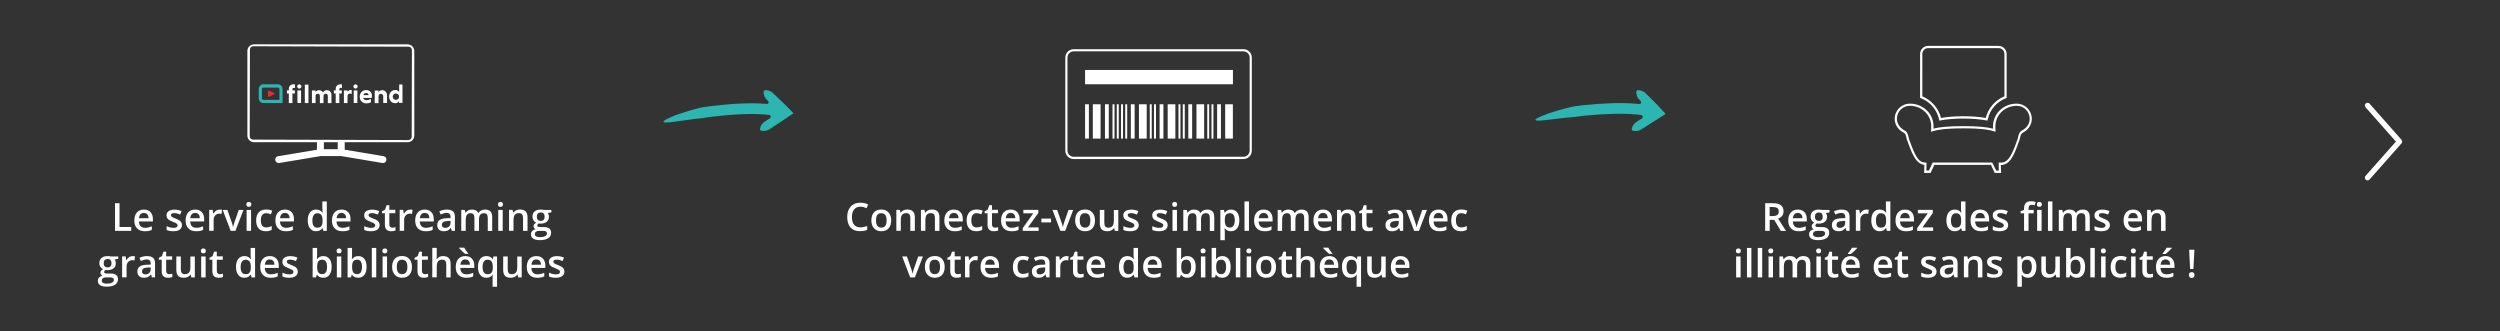 <?xml version="1.0" encoding="utf-8"?>
<!-- Generator: Adobe Illustrator 27.0.1, SVG Export Plug-In . SVG Version: 6.00 Build 0)  -->
<svg version="1.1" id="Ebene_1" xmlns="http://www.w3.org/2000/svg" xmlns:xlink="http://www.w3.org/1999/xlink" x="0px" y="0px"
	 viewBox="0 0 3934.3 521" style="enable-background:new 0 0 3934.3 521;" xml:space="preserve">
<rect x="0" y="0" width="3934.3" height="521" fill="#333333" stroke="none"/>
<style type="text/css">
	.st0{fill:none;}
	.st1{fill:#FFFFFF;}
	.st2{fill:#2CB5B1;}
	.st3{fill:#E62B2A;}
	.st4{fill:none;stroke:#89328A;stroke-width:0.25;stroke-miterlimit:10;}
</style>
<rect id="BG" x="4.3" y="-1.9" class="st0" width="3930.6" height="515.8"/>
<g>
	<g>
		<g>
			<path class="st1" d="M3149.2,272.1h-10.1l-5.9-12.6h-89.1l-5.9,12.6h-10.1l0.3-12.7c-12.2-1.4-18.1-14.5-24.4-31.3l-3.3-8.9
				c-0.3-0.7-0.3-1.5-0.5-2.3c-0.7-3.1-1.4-6.5-3.9-7.8c-9.2-4.7-14.6-13-14.6-22c0-13.3,10.7-24,24-24c10.4,0,20.2,4.1,27.1,11.2
				c6.8,6.8,10.4,16.1,10,26l-0.1,2.2c9.5-2.7,25.2-4,46.9-4c21.7,0,37.5,1.4,46.9,4l-0.1-2.2c-0.3-9.8,3.3-19,10-26
				c6.9-7.2,16.9-11.2,27.1-11.2c13.3,0,24,10.7,24,24c0,9-5.4,17.3-14.6,22c-2.5,1.3-3.3,4.7-3.9,7.8c-0.2,0.9-0.3,1.6-0.5,2.3
				l-0.1,0.2l-3.2,8.8c-6.3,17.3-12.7,31.5-26.5,31.5L3149.2,272.1z M3141.5,268.5h4.1l-0.3-12.6h3.7c10.4,0,16.1-9.8,23.2-29.1
				l3.2-8.7c0.2-0.6,0.3-1.3,0.4-2.1c0.8-3.4,1.8-8.1,5.7-10.3c8-4.1,12.7-11.1,12.7-18.8c0-11.2-9.1-20.4-20.4-20.4
				c-9.3,0-18.2,3.7-24.6,10.2c-6.1,6.2-9.2,14.5-9,23.4l0.2,7.4l-2.5-0.9c-6-2.1-19.2-4.6-48.2-4.6c-29,0-42.2,2.5-48.2,4.6
				l-2.5,0.9l0.2-7.4c0.3-8.9-3-17.2-9-23.4c-6.2-6.4-15.2-10.2-24.6-10.2c-11.2,0-20.4,9.1-20.4,20.4c0,7.6,4.7,14.7,12.7,18.8
				c3.9,2.1,5,6.8,5.7,10.3c0.2,0.8,0.3,1.5,0.4,2.1l3.2,8.7c7.3,19.6,12.5,29,22.8,29.1h1.8l-0.3,12.5h4.1l5.9-12.6h93.7
				L3141.5,268.5z"/>
		</g>
		<g>
			<path class="st1" d="M3127.7,189.8l-1.7-0.3c-10.6-1.9-22.8-2.9-36.2-2.9c-13.4,0-25.5,1-36.2,2.9l-1.7,0.3l-0.3-1.7
				c-3.3-15.3-14-27.9-28.8-33.6l-1.1-0.4V84.9c0-7,5.7-12.7,12.7-12.7h110.8c7,0,12.7,5.7,12.7,12.7v69.2l-1.1,0.4
				c-14.7,5.7-25.4,18.3-28.7,33.6L3127.7,189.8z M3025.2,151.6c14.6,6.2,25.5,18.7,29.4,34c10.4-1.8,22.2-2.7,35.2-2.7
				c12.9,0,24.7,0.9,35.2,2.7c3.9-15.4,14.7-27.9,29.4-34V84.9c0-5-4.1-9.2-9.2-9.2h-110.8c-5,0-9.2,4.1-9.2,9.2L3025.2,151.6
				C3025.3,151.6,3025.2,151.6,3025.2,151.6z"/>
		</g>
	</g>
	<g>
		<path class="st2" d="M1063.3,191.3c9-1.2,19.7-2.8,28.1-3.9c7.8-1,13.7-1.5,14.5-1.6c0.1,0,0.1,0,0.2,0c4.9-0.9,9.9-1.5,15-2.2
			c13.5-1.6,27.3-2.9,40.9-3.6c13.6-0.7,27.2-0.9,40.5,0.1c2.7,0.2,5.3,0.4,7.9,0.8s3.4,3.8,1.2,5.2c-3.9,2.6-7.2,4.8-8.8,5.8
			c-3.9,2.7-5.5,5.8-6.8,10.3c-0.4,1.7,0.7,3.3,2.4,3.6c4.7,0.6,8.2,0.3,12.2-2.2c2.6-1.6,10.4-6.8,17.5-11.5
			c4.6-3.1,9.1-6,12.3-8.2c4.9-3.4,8-5.5,8-5.5s0,0,0.1-0.1c0,0,0.1-0.1,0.2-0.1c0-0.1-0.1-0.1-0.2-0.2c-0.3-0.3-0.8-0.8-1.4-1.4
			c-1.2-1.2-2.8-3-4.9-5.1c-1-1-2.1-2.3-3.4-3.5c-0.6-0.6-1.3-1.2-1.8-1.9c-0.4-0.4-0.8-0.7-1.2-1.1c-1.4-1.3-2.9-2.8-4.5-4.3
			c-6.1-5.9-12.9-12.2-15.1-14.4c-3.4-3.2-6.7-4.1-11.4-4.4c-1.7-0.1-3.1,1.3-3.1,3c0.3,4.8,1.4,8.2,4.7,11.6
			c0.5,0.5,1.4,1.3,2.3,2.3c2,1.9,0.5,5.1-2.2,4.8c-1-0.1-1.9-0.2-2.9-0.3c-14.4-1.1-28.6-0.9-42.7-0.1c-14.1,0.7-28.1,2.1-42.1,3.8
			c-4.5,0.6-8.9,1.2-13.5,1.9c-0.1,0-0.1,0-0.2,0c-0.5,0.1-3.3,0.7-7.2,1.7c-4.3,1.1-10.2,2.6-15.7,4.4c-11.3,3.4-21.9,7.2-20.9,7.1
			C1043.7,189.1,1033,195.9,1063.3,191.3z"/>
	</g>
	<g>
		<path class="st2" d="M2435.4,188.6c9.1-1,19.7-2.4,28.2-3.3c7.8-0.8,13.8-1.3,14.6-1.3c0.1,0,0.1,0,0.2,0c4.9-0.8,10-1.3,15-1.9
			c13.6-1.4,27.3-2.4,41-2.8c13.6-0.5,27.2-0.4,40.5,0.8c2.7,0.2,5.3,0.5,7.9,1c2.6,0.4,3.3,3.9,1.1,5.3c-3.9,2.5-7.3,4.7-8.9,5.6
			c-3.9,2.6-5.6,5.7-7,10.2c-0.5,1.7,0.6,3.3,2.3,3.6c4.7,0.7,8.2,0.5,12.2-1.9c2.7-1.6,10.5-6.6,17.7-11.2c4.6-3,9.2-5.8,12.5-7.9
			c5-3.3,8.2-5.3,8.2-5.3s0,0,0.1-0.1c0,0,0.1-0.1,0.2-0.1c0-0.1-0.1-0.1-0.2-0.2c-0.3-0.3-0.8-0.8-1.3-1.5c-1.1-1.3-2.8-3-4.8-5.2
			c-1-1-2.1-2.3-3.3-3.6c-0.6-0.6-1.2-1.3-1.8-2c-0.4-0.4-0.8-0.7-1.1-1.2c-1.3-1.4-2.9-2.8-4.4-4.4c-6-6-12.6-12.5-14.8-14.7
			c-3.4-3.3-6.6-4.2-11.3-4.6c-1.7-0.2-3.2,1.3-3.1,3c0.2,4.8,1.2,8.3,4.5,11.7c0.5,0.5,1.3,1.4,2.3,2.3c1.9,1.9,0.4,5.1-2.3,4.8
			c-1-0.1-1.9-0.2-2.9-0.3c-14.4-1.4-28.6-1.4-42.7-0.9c-14.1,0.5-28.1,1.5-42.2,3c-4.5,0.5-9,1-13.5,1.7c-0.1,0-0.1,0-0.2,0
			c-0.5,0.1-3.3,0.6-7.3,1.6c-4.4,1-10.2,2.4-15.8,4.1c-11.4,3.2-22,6.8-21,6.8C2415.9,186.1,2405,192.7,2435.4,188.6z"/>
	</g>
	<g>
		<g>
			<rect x="1792.4" y="164.1" class="st1" width="12.2" height="54"/>
			<rect x="1770.8" y="164.1" class="st1" width="3.1" height="54"/>
			<rect x="1779.6" y="164.1" class="st1" width="6" height="54"/>
			<rect x="1809.4" y="164.1" class="st1" width="3.1" height="54"/>
			<rect x="1824.9" y="164.1" class="st1" width="6" height="54"/>
			<rect x="1764.2" y="164.1" class="st1" width="3.1" height="54"/>
			<rect x="1707.6" y="164.1" class="st1" width="6" height="54"/>
			<rect x="1719.8" y="164.1" class="st1" width="12.2" height="54"/>
			<rect x="1750.8" y="164.1" class="st1" width="3.1" height="54"/>
			<rect x="1738.9" y="164.1" class="st1" width="6" height="54"/>
			<rect x="1757.5" y="164.1" class="st1" width="3.1" height="54"/>
			<rect x="1816.1" y="164.1" class="st1" width="3.1" height="54"/>
			<rect x="1928.1" y="164.1" class="st1" width="12.1" height="54"/>
			<rect x="1906.6" y="164.1" class="st1" width="3" height="54"/>
			<rect x="1707.6" y="110.1" class="st1" width="232.7" height="22.5"/>
			<rect x="1915.4" y="164.1" class="st1" width="6" height="54"/>
			<rect x="1882.9" y="164.1" class="st1" width="12.1" height="54"/>
			<rect x="1854.6" y="164.1" class="st1" width="3.1" height="54"/>
			<rect x="1899.9" y="164.1" class="st1" width="3" height="54"/>
			<rect x="1861.4" y="164.1" class="st1" width="3.1" height="54"/>
			<rect x="1870.1" y="164.1" class="st1" width="6" height="54"/>
			<rect x="1837.6" y="164.1" class="st1" width="12.1" height="54"/>
		</g>
		<g>
			<path class="st1" d="M1956.8,250.3h-267.1c-7.3,0-13.2-5.9-13.2-13.2V90.6c0-7.3,5.9-13.2,13.2-13.2h267.1
				c7.3,0,13.2,5.9,13.2,13.2V237C1970.1,244.3,1964.1,250.3,1956.8,250.3z M1689.7,80.8c-5.4,0-9.8,4.4-9.8,9.8v146.3
				c0,5.4,4.4,9.8,9.8,9.8h267.1c5.4,0,9.8-4.4,9.8-9.8V90.6c0-5.4-4.4-9.8-9.8-9.8H1689.7z"/>
		</g>
	</g>
	<path class="st1" d="M3780.4,222.8c0,1.1-0.3,2-1.1,2.8l-50.3,56.9c-1.4,1.7-4.3,2-6,0.3c-1.7-1.4-2-4.3-0.3-6l47.8-54l-47.8-54
		c-1.4-1.7-1.4-4.6,0.3-6s4.6-1.4,6,0.3l50.3,56.9C3779.8,220.8,3780.4,221.9,3780.4,222.8L3780.4,222.8z"/>
	<g>
		<path class="st1" d="M641.4,69.8H399.7c-5.7,0-10.4,4.6-10.4,10.4v133.2c0,5.7,4.6,10.4,10.4,10.4h99.1v11.8l-61.1,10.2
			c-3,0.4-5,3.3-4.5,6.2c0.4,2.7,2.7,4.6,5.4,4.6c0.3,0,0.6,0,0.9-0.1l65.2-10.9h31.9l65.2,10.9c0.3,0.1,0.6,0.1,0.9,0.1
			c2.6,0,5-1.9,5.4-4.6c0.5-3-1.5-5.8-4.5-6.2l-61.1-10.2v-11.8h99.1c5.7,0,10.4-4.6,10.4-10.4V80.3
			C651.9,74.5,647.2,69.8,641.4,69.8z M531.5,234.8h-21.8v-11h21.8V234.8z M647.9,215.2c0,2.9-2.4,5.2-5.2,5.2l-244.5-0.7
			c-2.9,0-5.2-2.4-5.2-5.2L393.3,78c0-2.9,2.4-5.2,5.2-5.2L643,73.5c2.9,0,5.2,2.4,5.2,5.2L647.9,215.2z"/>
		<rect x="388.4" y="112.1" class="st0" width="265" height="81.3"/>
		<g>
			<path class="st3" d="M421.7,143.3v8.3c0,0.8,0.8,1.1,1.5,0.8l8.3-4.1c0.6-0.3,0.6-1.5,0-1.8l-8.3-4.1
				C422.4,142.1,421.7,142.6,421.7,143.3z"/>
			<g>
				<g>
					<path class="st2" d="M444.7,162.2h-30.1c-4.1,0-7.4-3.3-7.4-7.5v-14.6c0-4.1,3.3-7.5,7.4-7.5h22.7c4.1,0,7.4,3.3,7.4,7.5
						L444.7,162.2L444.7,162.2z M414.6,137.8c-1.3,0-2.4,1.1-2.4,2.4v14.6c0,1.3,1.1,2.4,2.4,2.4h25.2v-16.9c0-1.3-1.1-2.4-2.4-2.4
						C437.4,137.8,414.6,137.8,414.6,137.8z"/>
				</g>
				<g>
					<path class="st1" d="M471,132.8c-1.9,0-3.3,1.5-3.3,3.3s1.5,3.3,3.3,3.3s3.3-1.5,3.3-3.3C474.4,134.2,473.1,132.8,471,132.8z"
						/>
					<path class="st1" d="M559.5,132.8c-1.9,0-3.3,1.5-3.3,3.3s1.5,3.3,3.3,3.3c1.9,0,3.3-1.5,3.3-3.3
						C562.8,134.2,561.5,132.8,559.5,132.8z"/>
					<rect x="468.1" y="142.3" class="st1" width="5.7" height="19.8"/>
					<rect x="479.7" y="133.2" class="st1" width="5.7" height="29"/>
					<path class="st1" d="M514.5,141.9c-3.3,0-5.1,1.6-6.2,3.8c-1.1-2.4-3.5-3.8-6.4-3.8c-2.4,0-4.1,1.3-5.3,2.9v-2.4h-5.7v19.8h5.7
						v-11.4c0.2-2.2,1.5-3.3,3.5-3.3s3.3,1.5,3.3,3.7v11.1h5.7v-11.1c0-2.4,1.5-3.7,3.5-3.7c2.1,0,3.3,1.5,3.3,3.7v11.1h5.7v-12.6
						C521.8,145,518.7,141.9,514.5,141.9z"/>
					<path class="st1" d="M546.9,144.6v-2.2h-5.7v19.8h5.7V151c0.2-2.2,1.5-3.7,3.5-3.7c1.3,0,2.2,0.3,3.1,0.6v-6.1
						c-0.4-0.2-1.1-0.2-1.6-0.2C549.4,141.9,547.8,143,546.9,144.6z"/>
					<rect x="556.7" y="142.3" class="st1" width="5.7" height="19.8"/>
					<path class="st1" d="M576.2,141.7c-5.7,0-10.1,4.5-10.1,10.5c0,6.2,4.4,10.5,10.4,10.5c2.7,0,5.3-0.6,7.2-1.6l0,0v-5.6
						l-0.2,0.2c-1.8,1.1-4.4,1.9-6.8,1.9c-2.7,0-4.6-1.3-5.1-3.5h13.4v-0.2c0.2-0.6,0.3-1.8,0.3-2.6
						C585.7,145.7,581.7,141.7,576.2,141.7z M571.8,149.7c0.3-1.9,2.1-3.3,4.4-3.3c2.2,0,3.8,1.3,3.9,3.3H571.8z"/>
					<path class="st1" d="M601.3,141.9c-2.7,0-4.5,1.3-5.6,3.3v-2.7h-6v19.8h6v-10.9c0.2-2.2,1.5-3.7,3.7-3.7c2.2,0,3.7,1.6,3.7,3.9
						v10.5h6V150C608.8,145.2,605.9,141.9,601.3,141.9z"/>
					<path class="st1" d="M628.2,133.2v11.5c-1.5-1.9-3.5-3.1-6.1-3.1c-5.7,0-9.7,4.5-9.7,10.4s3.8,10.4,9.5,10.4
						c2.6,0,4.8-1.1,6.1-3.1v2.6h5.4v-29h-5.3L628.2,133.2L628.2,133.2z M623,157.2c-2.9,0-5-2.4-5-5.1c0-2.7,2.2-5,5-5
						c2.9,0,5,2.2,5,5C628,154.9,625.9,157.2,623,157.2z"/>
					<path class="st1" d="M454.5,140.2v2.1h-2.9v4.8h2.9v15.1h5.7v-15.1h3.9v-4.8h-3.9v-1.8c0-1.3,0.8-2.2,2.2-2.2
						c0.6,0,1.5,0.2,1.9,0.3v-5.7c-0.4-0.2-1.5-0.3-2.1-0.3C457.5,132.8,454.5,135.3,454.5,140.2z"/>
					<path class="st1" d="M528.3,140.2v2.1h-2.9v4.8h2.9v15.1h5.7v-15.1h3.9v-4.8h-3.9v-1.8c0-1.3,0.8-2.2,2.2-2.2
						c0.6,0,1.5,0.2,1.9,0.3v-5.7c-0.4-0.2-1.5-0.3-2.1-0.3C531.2,132.8,528.3,135.3,528.3,140.2z"/>
				</g>
			</g>
		</g>
		<path class="st4" d="M415.7,166.1"/>
	</g>
	<g>
		<path class="st1" d="M181,363.3v-43.5h7.1v37.4h18.4v6.1H181z"/>
		<path class="st1" d="M227.7,363.9c-5.1,0-9.1-1.5-12-4.5c-2.9-3-4.3-7.1-4.3-12.3c0-5.4,1.3-9.6,4-12.7c2.7-3.1,6.4-4.6,11.1-4.6
			c4.3,0,7.8,1.3,10.3,4c2.5,2.6,3.8,6.3,3.8,10.9v3.8h-22c0.1,3.2,1,5.7,2.6,7.4c1.6,1.7,3.9,2.6,6.9,2.6c1.9,0,3.8-0.2,5.4-0.6
			c1.7-0.4,3.5-1,5.4-1.8v5.7c-1.7,0.8-3.4,1.4-5.2,1.7C231.9,363.8,229.9,363.9,227.7,363.9z M226.4,335.1c-2.2,0-4,0.7-5.3,2.1
			c-1.3,1.4-2.1,3.5-2.4,6.2h15c0-2.7-0.7-4.8-2-6.2C230.4,335.8,228.6,335.1,226.4,335.1z"/>
		<path class="st1" d="M286.4,353.9c0,3.2-1.2,5.7-3.5,7.4c-2.3,1.7-5.7,2.6-10.1,2.6c-4.4,0-7.9-0.7-10.6-2v-6
			c3.9,1.8,7.5,2.7,10.8,2.7c4.3,0,6.5-1.3,6.5-3.9c0-0.8-0.2-1.5-0.7-2.1c-0.5-0.6-1.3-1.1-2.4-1.7c-1.1-0.6-2.6-1.3-4.6-2
			c-3.8-1.5-6.4-2.9-7.7-4.4c-1.3-1.5-2-3.4-2-5.7c0-2.8,1.1-5,3.4-6.6c2.3-1.6,5.4-2.3,9.3-2.3c3.9,0,7.5,0.8,11,2.4l-2.3,5.3
			c-3.6-1.5-6.5-2.2-9-2.2c-3.7,0-5.5,1.1-5.5,3.2c0,1,0.5,1.9,1.4,2.6c1,0.7,3.1,1.7,6.3,2.9c2.7,1.1,4.7,2,5.9,2.9
			c1.2,0.9,2.1,1.9,2.7,3S286.4,352.4,286.4,353.9z"/>
		<path class="st1" d="M308.4,363.9c-5.1,0-9.1-1.5-12-4.5c-2.9-3-4.3-7.1-4.3-12.3c0-5.4,1.3-9.6,4-12.7c2.7-3.1,6.4-4.6,11.1-4.6
			c4.3,0,7.8,1.3,10.3,4c2.5,2.6,3.8,6.3,3.8,10.9v3.8h-22c0.1,3.2,1,5.7,2.6,7.4c1.6,1.7,3.9,2.6,6.9,2.6c1.9,0,3.8-0.2,5.4-0.6
			c1.7-0.4,3.5-1,5.4-1.8v5.7c-1.7,0.8-3.4,1.4-5.2,1.7C312.6,363.8,310.6,363.9,308.4,363.9z M307.1,335.1c-2.2,0-4,0.7-5.3,2.1
			c-1.3,1.4-2.1,3.5-2.4,6.2h15c0-2.7-0.7-4.8-2-6.2C311.1,335.8,309.3,335.1,307.1,335.1z"/>
		<path class="st1" d="M345.9,329.8c1.4,0,2.6,0.1,3.5,0.3l-0.7,6.5c-1-0.2-2-0.4-3.1-0.4c-2.8,0-5.1,0.9-6.8,2.7
			c-1.7,1.8-2.6,4.2-2.6,7.1v17.2h-7v-32.9h5.5l0.9,5.8h0.4c1.1-2,2.5-3.5,4.3-4.7C341.9,330.4,343.8,329.8,345.9,329.8z"/>
		<path class="st1" d="M363,363.3l-12.5-32.9h7.4l6.7,19.2c1.2,3.2,1.8,5.8,2.1,7.8h0.2c0.2-1.4,0.9-4,2.1-7.8l6.7-19.2h7.4
			l-12.6,32.9H363z"/>
		<path class="st1" d="M387.7,321.7c0-1.2,0.3-2.2,1-2.9c0.7-0.7,1.7-1,2.9-1c1.2,0,2.2,0.3,2.9,1c0.7,0.7,1,1.6,1,2.9
			c0,1.2-0.3,2.1-1,2.8c-0.7,0.7-1.6,1-2.9,1c-1.3,0-2.2-0.3-2.9-1C388,323.8,387.7,322.9,387.7,321.7z M395.1,363.3h-7v-32.9h7
			V363.3z"/>
		<path class="st1" d="M418.4,363.9c-5,0-8.8-1.5-11.4-4.4c-2.6-2.9-3.9-7.1-3.9-12.5c0-5.5,1.4-9.8,4.1-12.8
			c2.7-3,6.6-4.5,11.8-4.5c3.5,0,6.6,0.6,9.4,1.9l-2.1,5.6c-3-1.2-5.4-1.7-7.3-1.7c-5.7,0-8.5,3.8-8.5,11.3c0,3.7,0.7,6.5,2.1,8.3
			c1.4,1.9,3.5,2.8,6.2,2.8c3.1,0,6.1-0.8,8.8-2.3v6.1c-1.3,0.7-2.6,1.3-4,1.6C422.1,363.8,420.4,363.9,418.4,363.9z"/>
		<path class="st1" d="M449.7,363.9c-5.1,0-9.1-1.5-12-4.5c-2.9-3-4.3-7.1-4.3-12.3c0-5.4,1.3-9.6,4-12.7c2.7-3.1,6.4-4.6,11.1-4.6
			c4.3,0,7.8,1.3,10.3,4c2.5,2.6,3.8,6.3,3.8,10.9v3.8h-22c0.1,3.2,1,5.7,2.6,7.4c1.6,1.7,3.9,2.6,6.9,2.6c1.9,0,3.8-0.2,5.4-0.6
			c1.7-0.4,3.5-1,5.4-1.8v5.7c-1.7,0.8-3.4,1.4-5.2,1.7C453.9,363.8,451.9,363.9,449.7,363.9z M448.4,335.1c-2.2,0-4,0.7-5.3,2.1
			c-1.3,1.4-2.1,3.5-2.4,6.2h15c0-2.7-0.7-4.8-2-6.2C452.4,335.8,450.6,335.1,448.4,335.1z"/>
		<path class="st1" d="M497.4,363.9c-4.1,0-7.3-1.5-9.6-4.5c-2.3-3-3.5-7.2-3.5-12.5c0-5.4,1.2-9.6,3.5-12.6c2.3-3,5.6-4.5,9.7-4.5
			c4.3,0,7.6,1.6,9.9,4.8h0.4c-0.3-2.4-0.5-4.2-0.5-5.6v-12h7v46.3h-5.5l-1.2-4.3h-0.3C505,362.3,501.7,363.9,497.4,363.9z
			 M499.3,358.3c2.9,0,5-0.8,6.3-2.4c1.3-1.6,2-4.2,2-7.9v-1c0-4.2-0.7-7.1-2-8.8c-1.4-1.7-3.5-2.6-6.3-2.6c-2.5,0-4.4,1-5.7,3
			c-1.3,2-2,4.8-2,8.5c0,3.7,0.6,6.4,1.9,8.4C494.8,357.3,496.7,358.3,499.3,358.3z"/>
		<path class="st1" d="M538.7,363.9c-5.1,0-9.1-1.5-12-4.5c-2.9-3-4.3-7.1-4.3-12.3c0-5.4,1.3-9.6,4-12.7c2.7-3.1,6.4-4.6,11.1-4.6
			c4.3,0,7.8,1.3,10.3,4c2.5,2.6,3.8,6.3,3.8,10.9v3.8h-22c0.1,3.2,1,5.7,2.6,7.4c1.6,1.7,3.9,2.6,6.9,2.6c1.9,0,3.8-0.2,5.4-0.6
			c1.7-0.4,3.5-1,5.4-1.8v5.7c-1.7,0.8-3.4,1.4-5.2,1.7C542.9,363.8,540.9,363.9,538.7,363.9z M537.4,335.1c-2.2,0-4,0.7-5.3,2.1
			c-1.3,1.4-2.1,3.5-2.4,6.2h15c0-2.7-0.7-4.8-2-6.2C541.4,335.8,539.6,335.1,537.4,335.1z"/>
		<path class="st1" d="M597.4,353.9c0,3.2-1.2,5.7-3.5,7.4c-2.3,1.7-5.7,2.6-10.1,2.6c-4.4,0-7.9-0.7-10.6-2v-6
			c3.9,1.8,7.5,2.7,10.8,2.7c4.3,0,6.5-1.3,6.5-3.9c0-0.8-0.2-1.5-0.7-2.1c-0.5-0.6-1.3-1.1-2.4-1.7c-1.1-0.6-2.6-1.3-4.6-2
			c-3.8-1.5-6.4-2.9-7.7-4.4c-1.3-1.5-2-3.4-2-5.7c0-2.8,1.1-5,3.4-6.6c2.3-1.6,5.4-2.3,9.3-2.3c3.9,0,7.5,0.8,11,2.4l-2.3,5.3
			c-3.6-1.5-6.5-2.2-9-2.2c-3.7,0-5.5,1.1-5.5,3.2c0,1,0.5,1.9,1.4,2.6c1,0.7,3.1,1.7,6.3,2.9c2.7,1.1,4.7,2,5.9,2.9
			c1.2,0.9,2.1,1.9,2.7,3S597.4,352.4,597.4,353.9z"/>
		<path class="st1" d="M617.3,358.3c1.7,0,3.4-0.3,5.1-0.8v5.3c-0.8,0.3-1.8,0.6-3,0.8c-1.2,0.2-2.5,0.3-3.8,0.3
			c-6.6,0-9.9-3.5-9.9-10.5v-17.8h-4.5v-3.1l4.8-2.6l2.4-7h4.3v7.3h9.4v5.3h-9.4v17.6c0,1.7,0.4,2.9,1.3,3.7
			C614.8,357.9,615.9,358.3,617.3,358.3z"/>
		<path class="st1" d="M645.7,329.8c1.4,0,2.6,0.1,3.5,0.3l-0.7,6.5c-1-0.2-2-0.4-3.1-0.4c-2.8,0-5.1,0.9-6.8,2.7
			c-1.7,1.8-2.6,4.2-2.6,7.1v17.2h-7v-32.9h5.5l0.9,5.8h0.4c1.1-2,2.5-3.5,4.3-4.7C641.8,330.4,643.7,329.8,645.7,329.8z"/>
		<path class="st1" d="M669.7,363.9c-5.1,0-9.1-1.5-12-4.5c-2.9-3-4.3-7.1-4.3-12.3c0-5.4,1.3-9.6,4-12.7c2.7-3.1,6.4-4.6,11.1-4.6
			c4.3,0,7.8,1.3,10.3,4c2.5,2.6,3.8,6.3,3.8,10.9v3.8h-22c0.1,3.2,1,5.7,2.6,7.4c1.6,1.7,3.9,2.6,6.9,2.6c1.9,0,3.8-0.2,5.4-0.6
			c1.7-0.4,3.5-1,5.4-1.8v5.7c-1.7,0.8-3.4,1.4-5.2,1.7C673.9,363.8,671.9,363.9,669.7,363.9z M668.4,335.1c-2.2,0-4,0.7-5.3,2.1
			c-1.3,1.4-2.1,3.5-2.4,6.2h15c0-2.7-0.7-4.8-2-6.2C672.3,335.8,670.6,335.1,668.4,335.1z"/>
		<path class="st1" d="M711,363.3l-1.4-4.6h-0.2c-1.6,2-3.2,3.4-4.8,4.1s-3.7,1.1-6.2,1.1c-3.2,0-5.8-0.9-7.6-2.6
			c-1.8-1.7-2.7-4.2-2.7-7.4c0-3.4,1.3-6,3.8-7.7c2.5-1.7,6.4-2.7,11.5-2.8l5.7-0.2v-1.8c0-2.1-0.5-3.7-1.5-4.7
			c-1-1-2.5-1.6-4.6-1.6c-1.7,0-3.3,0.2-4.9,0.7c-1.5,0.5-3,1.1-4.5,1.8l-2.3-5c1.8-0.9,3.7-1.6,5.9-2.1c2.1-0.5,4.1-0.7,6-0.7
			c4.2,0,7.4,0.9,9.5,2.7c2.1,1.8,3.2,4.7,3.2,8.6v22.2H711z M700.6,358.6c2.5,0,4.6-0.7,6.1-2.1c1.5-1.4,2.3-3.4,2.3-6v-2.9
			l-4.2,0.2c-3.3,0.1-5.7,0.7-7.2,1.7c-1.5,1-2.2,2.5-2.2,4.5c0,1.5,0.4,2.6,1.3,3.4C697.5,358.2,698.9,358.6,700.6,358.6z"/>
		<path class="st1" d="M753.6,363.3h-7V343c0-2.5-0.5-4.4-1.4-5.6c-1-1.2-2.4-1.9-4.5-1.9c-2.7,0-4.7,0.9-5.9,2.6
			c-1.3,1.8-1.9,4.7-1.9,8.8v16.4h-7v-32.9h5.5l1,4.3h0.4c0.9-1.6,2.2-2.8,4-3.6c1.7-0.9,3.6-1.3,5.7-1.3c5.1,0,8.4,1.7,10.1,5.2
			h0.5c1-1.6,2.3-2.9,4.1-3.8c1.8-0.9,3.8-1.4,6.1-1.4c3.9,0,6.8,1,8.6,3c1.8,2,2.7,5,2.7,9.1v21.5h-7V343c0-2.5-0.5-4.4-1.4-5.6
			c-1-1.2-2.5-1.9-4.5-1.9c-2.7,0-4.7,0.8-6,2.5c-1.3,1.7-1.9,4.3-1.9,7.8V363.3z"/>
		<path class="st1" d="M783.7,321.7c0-1.2,0.3-2.2,1-2.9c0.7-0.7,1.7-1,2.9-1c1.2,0,2.2,0.3,2.9,1c0.7,0.7,1,1.6,1,2.9
			c0,1.2-0.3,2.1-1,2.8c-0.7,0.7-1.6,1-2.9,1c-1.3,0-2.2-0.3-2.9-1C784,323.8,783.7,322.9,783.7,321.7z M791.1,363.3h-7v-32.9h7
			V363.3z"/>
		<path class="st1" d="M830.1,363.3h-7v-20.3c0-2.5-0.5-4.4-1.5-5.7c-1-1.2-2.6-1.9-4.9-1.9c-3,0-5.1,0.9-6.5,2.6s-2.1,4.7-2.1,8.8
			v16.4h-7v-32.9h5.5l1,4.3h0.4c1-1.6,2.4-2.8,4.2-3.6c1.8-0.9,3.9-1.3,6.1-1.3c7.9,0,11.9,4,11.9,12.1V363.3z"/>
		<path class="st1" d="M867.7,330.4v3.8l-5.6,1c0.5,0.7,0.9,1.5,1.3,2.6c0.3,1,0.5,2.1,0.5,3.2c0,3.4-1.2,6.1-3.5,8
			c-2.3,1.9-5.6,2.9-9.7,2.9c-1.1,0-2-0.1-2.9-0.2c-1.5,0.9-2.3,2-2.3,3.3c0,0.8,0.4,1.3,1.1,1.7c0.7,0.4,2,0.6,3.9,0.6h5.7
			c3.6,0,6.4,0.8,8.3,2.3c1.9,1.5,2.8,3.8,2.8,6.7c0,3.7-1.5,6.6-4.6,8.6c-3.1,2-7.5,3-13.3,3c-4.5,0-7.9-0.8-10.3-2.4
			c-2.4-1.6-3.5-3.9-3.5-6.8c0-2,0.6-3.7,1.9-5.1c1.3-1.4,3.1-2.3,5.4-2.9c-0.9-0.4-1.7-1-2.3-1.9c-0.6-0.9-0.9-1.8-0.9-2.8
			c0-1.2,0.3-2.3,1-3.1c0.7-0.9,1.7-1.7,3.1-2.5c-1.7-0.7-3.1-1.9-4.2-3.6c-1.1-1.7-1.6-3.6-1.6-5.8c0-3.6,1.1-6.3,3.4-8.3
			c2.3-2,5.5-2.9,9.6-2.9c0.9,0,1.9,0.1,2.9,0.2c1,0.1,1.8,0.3,2.3,0.4H867.7z M841.8,368.5c0,1.5,0.7,2.7,2,3.5
			c1.4,0.8,3.3,1.2,5.7,1.2c3.8,0,6.7-0.5,8.5-1.6c1.9-1.1,2.8-2.5,2.8-4.3c0-1.4-0.5-2.4-1.5-3.1c-1-0.6-2.9-0.9-5.7-0.9h-5.3
			c-2,0-3.6,0.5-4.8,1.4C842.4,365.6,841.8,366.8,841.8,368.5z M844.8,341.1c0,2.1,0.5,3.7,1.6,4.8c1.1,1.1,2.6,1.7,4.6,1.7
			c4.1,0,6.1-2.2,6.1-6.5c0-2.1-0.5-3.8-1.5-5c-1-1.2-2.5-1.7-4.6-1.7c-2,0-3.6,0.6-4.6,1.7C845.3,337.2,844.8,338.8,844.8,341.1z"
			/>
		<path class="st1" d="M186.1,403.6v3.8l-5.6,1c0.5,0.7,0.9,1.5,1.3,2.6c0.3,1,0.5,2.1,0.5,3.2c0,3.4-1.2,6.1-3.5,8
			c-2.3,1.9-5.6,2.9-9.7,2.9c-1.1,0-2-0.1-2.9-0.2c-1.5,0.9-2.3,2-2.3,3.3c0,0.8,0.4,1.3,1.1,1.7c0.7,0.4,2,0.6,3.9,0.6h5.7
			c3.6,0,6.4,0.8,8.3,2.3c1.9,1.5,2.8,3.8,2.8,6.7c0,3.7-1.5,6.6-4.6,8.6c-3.1,2-7.5,3-13.3,3c-4.5,0-7.9-0.8-10.3-2.4
			c-2.4-1.6-3.5-3.9-3.5-6.8c0-2,0.6-3.7,1.9-5.1c1.3-1.4,3.1-2.3,5.4-2.9c-0.9-0.4-1.7-1-2.3-1.9c-0.6-0.9-0.9-1.8-0.9-2.8
			c0-1.2,0.3-2.3,1-3.1c0.7-0.9,1.7-1.7,3.1-2.5c-1.7-0.7-3.1-1.9-4.2-3.6c-1.1-1.7-1.6-3.6-1.6-5.8c0-3.6,1.1-6.3,3.4-8.3
			c2.3-2,5.5-2.9,9.6-2.9c0.9,0,1.9,0.1,2.9,0.2c1,0.1,1.8,0.3,2.3,0.4H186.1z M160.2,441.7c0,1.5,0.7,2.7,2,3.5
			c1.4,0.8,3.3,1.2,5.7,1.2c3.8,0,6.7-0.5,8.5-1.6c1.9-1.1,2.8-2.5,2.8-4.3c0-1.4-0.5-2.4-1.5-3.1c-1-0.6-2.9-0.9-5.7-0.9h-5.3
			c-2,0-3.6,0.5-4.8,1.4C160.8,438.8,160.2,440,160.2,441.7z M163.2,414.3c0,2.1,0.5,3.7,1.6,4.8c1.1,1.1,2.6,1.7,4.6,1.7
			c4.1,0,6.1-2.2,6.1-6.5c0-2.1-0.5-3.8-1.5-5c-1-1.2-2.5-1.7-4.6-1.7c-2,0-3.6,0.6-4.6,1.7C163.7,410.4,163.2,412,163.2,414.3z"/>
		<path class="st1" d="M208.9,403c1.4,0,2.6,0.1,3.5,0.3l-0.7,6.5c-1-0.2-2-0.4-3.1-0.4c-2.8,0-5.1,0.9-6.8,2.7
			c-1.7,1.8-2.6,4.2-2.6,7.1v17.2h-7v-32.9h5.5l0.9,5.8h0.4c1.1-2,2.5-3.5,4.3-4.7C205,403.6,206.9,403,208.9,403z"/>
		<path class="st1" d="M239.1,436.5l-1.4-4.6h-0.2c-1.6,2-3.2,3.4-4.8,4.1s-3.7,1.1-6.2,1.1c-3.2,0-5.8-0.9-7.6-2.6
			c-1.8-1.7-2.7-4.2-2.7-7.4c0-3.4,1.3-6,3.8-7.7c2.5-1.7,6.4-2.7,11.5-2.8l5.7-0.2v-1.8c0-2.1-0.5-3.7-1.5-4.7
			c-1-1-2.5-1.6-4.6-1.6c-1.7,0-3.3,0.2-4.9,0.7c-1.5,0.5-3,1.1-4.5,1.8l-2.3-5c1.8-0.9,3.7-1.6,5.9-2.1c2.1-0.5,4.1-0.7,6-0.7
			c4.2,0,7.4,0.9,9.5,2.7c2.1,1.8,3.2,4.7,3.2,8.6v22.2H239.1z M228.7,431.8c2.5,0,4.6-0.7,6.1-2.1c1.5-1.4,2.3-3.4,2.3-6v-2.9
			l-4.2,0.2c-3.3,0.1-5.7,0.7-7.2,1.7c-1.5,1-2.2,2.5-2.2,4.5c0,1.5,0.4,2.6,1.3,3.4C225.6,431.4,226.9,431.8,228.7,431.8z"/>
		<path class="st1" d="M266.1,431.5c1.7,0,3.4-0.3,5.1-0.8v5.3c-0.8,0.3-1.8,0.6-3,0.8c-1.2,0.2-2.5,0.3-3.8,0.3
			c-6.6,0-9.9-3.5-9.9-10.5v-17.8H250v-3.1l4.8-2.6l2.4-7h4.3v7.3h9.4v5.3h-9.4v17.6c0,1.7,0.4,2.9,1.3,3.7
			C263.6,431.1,264.8,431.5,266.1,431.5z"/>
		<path class="st1" d="M301.1,436.5l-1-4.3h-0.4c-1,1.5-2.4,2.7-4.2,3.6c-1.8,0.9-3.8,1.3-6.2,1.3c-4,0-7-1-8.9-3s-2.9-5-2.9-9
			v-21.5h7.1v20.3c0,2.5,0.5,4.4,1.5,5.7c1,1.3,2.7,1.9,4.9,1.9c2.9,0,5.1-0.9,6.5-2.6c1.4-1.8,2.1-4.7,2.1-8.8v-16.4h7v32.9H301.1z
			"/>
		<path class="st1" d="M316.1,394.9c0-1.2,0.3-2.2,1-2.9c0.7-0.7,1.7-1,2.9-1c1.2,0,2.2,0.3,2.9,1c0.7,0.7,1,1.6,1,2.9
			c0,1.2-0.3,2.1-1,2.8c-0.7,0.7-1.6,1-2.9,1c-1.3,0-2.2-0.3-2.9-1C316.5,397,316.1,396.1,316.1,394.9z M323.6,436.5h-7v-32.9h7
			V436.5z"/>
		<path class="st1" d="M345.8,431.5c1.7,0,3.4-0.3,5.1-0.8v5.3c-0.8,0.3-1.8,0.6-3,0.8c-1.2,0.2-2.5,0.3-3.8,0.3
			c-6.6,0-9.9-3.5-9.9-10.5v-17.8h-4.5v-3.1l4.8-2.6l2.4-7h4.3v7.3h9.4v5.3h-9.4v17.6c0,1.7,0.4,2.9,1.3,3.7
			C343.4,431.1,344.5,431.5,345.8,431.5z"/>
		<path class="st1" d="M384.5,437.1c-4.1,0-7.3-1.5-9.6-4.5c-2.3-3-3.5-7.2-3.5-12.5c0-5.4,1.2-9.6,3.5-12.6c2.3-3,5.6-4.5,9.7-4.5
			c4.3,0,7.6,1.6,9.9,4.8h0.4c-0.3-2.4-0.5-4.2-0.5-5.6v-12h7v46.3h-5.5l-1.2-4.3h-0.3C392.1,435.5,388.8,437.1,384.5,437.1z
			 M386.4,431.5c2.9,0,5-0.8,6.3-2.4c1.3-1.6,2-4.2,2-7.9v-1c0-4.2-0.7-7.1-2-8.8c-1.4-1.7-3.5-2.6-6.3-2.6c-2.5,0-4.4,1-5.7,3
			c-1.3,2-2,4.8-2,8.5c0,3.7,0.6,6.4,1.9,8.4C381.9,430.5,383.8,431.5,386.4,431.5z"/>
		<path class="st1" d="M425.8,437.1c-5.1,0-9.1-1.5-12-4.5c-2.9-3-4.3-7.1-4.3-12.3c0-5.4,1.3-9.6,4-12.7c2.7-3.1,6.4-4.6,11.1-4.6
			c4.3,0,7.8,1.3,10.3,4c2.5,2.6,3.8,6.3,3.8,10.9v3.8h-22c0.1,3.2,1,5.7,2.6,7.4c1.6,1.7,3.9,2.6,6.9,2.6c1.9,0,3.8-0.2,5.4-0.6
			c1.7-0.4,3.5-1,5.4-1.8v5.7c-1.7,0.8-3.4,1.4-5.2,1.7C430,437,428,437.1,425.8,437.1z M424.5,408.3c-2.2,0-4,0.7-5.3,2.1
			c-1.3,1.4-2.1,3.5-2.4,6.2h15c0-2.7-0.7-4.8-2-6.2C428.5,409,426.7,408.3,424.5,408.3z"/>
		<path class="st1" d="M468.7,427.1c0,3.2-1.2,5.7-3.5,7.4c-2.3,1.7-5.7,2.6-10.1,2.6c-4.4,0-7.9-0.7-10.6-2v-6
			c3.9,1.8,7.5,2.7,10.8,2.7c4.3,0,6.5-1.3,6.5-3.9c0-0.8-0.2-1.5-0.7-2.1c-0.5-0.6-1.3-1.1-2.4-1.7c-1.1-0.6-2.6-1.3-4.6-2
			c-3.8-1.5-6.4-2.9-7.7-4.4c-1.3-1.5-2-3.4-2-5.7c0-2.8,1.1-5,3.4-6.6c2.3-1.6,5.4-2.3,9.3-2.3c3.9,0,7.5,0.8,11,2.4l-2.3,5.3
			c-3.6-1.5-6.5-2.2-9-2.2c-3.7,0-5.5,1.1-5.5,3.2c0,1,0.5,1.9,1.4,2.6c1,0.7,3.1,1.7,6.3,2.9c2.7,1.1,4.7,2,5.9,2.9
			c1.2,0.9,2.1,1.9,2.7,3S468.7,425.6,468.7,427.1z"/>
		<path class="st1" d="M508.9,403c4.1,0,7.3,1.5,9.6,4.5c2.3,3,3.4,7.2,3.4,12.5c0,5.4-1.2,9.6-3.5,12.6c-2.3,3-5.6,4.5-9.7,4.5
			c-4.2,0-7.4-1.5-9.7-4.5h-0.5l-1.3,3.9h-5.2v-46.3h7v11c0,0.8,0,2-0.1,3.6c-0.1,1.6-0.1,2.6-0.2,3.1h0.3
			C501.3,404.6,504.6,403,508.9,403z M507.1,408.7c-2.8,0-4.9,0.8-6.1,2.5c-1.2,1.7-1.9,4.4-1.9,8.3v0.5c0,4,0.6,6.9,1.9,8.7
			c1.3,1.8,3.3,2.7,6.2,2.7c2.5,0,4.4-1,5.6-2.9c1.3-2,1.9-4.8,1.9-8.5C514.8,412.5,512.2,408.7,507.1,408.7z"/>
		<path class="st1" d="M529.7,394.9c0-1.2,0.3-2.2,1-2.9c0.7-0.7,1.7-1,2.9-1c1.2,0,2.2,0.3,2.9,1c0.7,0.7,1,1.6,1,2.9
			c0,1.2-0.3,2.1-1,2.8c-0.7,0.7-1.6,1-2.9,1c-1.3,0-2.2-0.3-2.9-1C530,397,529.7,396.1,529.7,394.9z M537.1,436.5h-7v-32.9h7V436.5
			z"/>
		<path class="st1" d="M563.9,403c4.1,0,7.3,1.5,9.6,4.5c2.3,3,3.4,7.2,3.4,12.5c0,5.4-1.2,9.6-3.5,12.6c-2.3,3-5.6,4.5-9.7,4.5
			c-4.2,0-7.4-1.5-9.7-4.5h-0.5l-1.3,3.9h-5.2v-46.3h7v11c0,0.8,0,2-0.1,3.6c-0.1,1.6-0.1,2.6-0.2,3.1h0.3
			C556.3,404.6,559.6,403,563.9,403z M562.1,408.7c-2.8,0-4.9,0.8-6.1,2.5c-1.2,1.7-1.9,4.4-1.9,8.3v0.5c0,4,0.6,6.9,1.9,8.7
			c1.3,1.8,3.3,2.7,6.2,2.7c2.5,0,4.4-1,5.6-2.9c1.3-2,1.9-4.8,1.9-8.5C569.8,412.5,567.2,408.7,562.1,408.7z"/>
		<path class="st1" d="M592.1,436.5h-7v-46.3h7V436.5z"/>
		<path class="st1" d="M601.7,394.9c0-1.2,0.3-2.2,1-2.9c0.7-0.7,1.7-1,2.9-1c1.2,0,2.2,0.3,2.9,1c0.7,0.7,1,1.6,1,2.9
			c0,1.2-0.3,2.1-1,2.8c-0.7,0.7-1.6,1-2.9,1c-1.3,0-2.2-0.3-2.9-1C602,397,601.7,396.1,601.7,394.9z M609.1,436.5h-7v-32.9h7V436.5
			z"/>
		<path class="st1" d="M648.3,420c0,5.4-1.4,9.6-4.1,12.6c-2.8,3-6.6,4.5-11.5,4.5c-3.1,0-5.8-0.7-8.2-2.1c-2.4-1.4-4.2-3.4-5.5-6
			c-1.3-2.6-1.9-5.6-1.9-9.1c0-5.3,1.4-9.5,4.1-12.5c2.7-3,6.6-4.5,11.6-4.5c4.8,0,8.5,1.5,11.3,4.6
			C646.9,410.7,648.3,414.8,648.3,420z M624.4,420c0,7.6,2.8,11.4,8.4,11.4c5.6,0,8.3-3.8,8.3-11.4c0-7.5-2.8-11.3-8.4-11.3
			c-2.9,0-5.1,1-6.4,2.9C625,413.6,624.4,416.4,624.4,420z"/>
		<path class="st1" d="M668.6,431.5c1.7,0,3.4-0.3,5.1-0.8v5.3c-0.8,0.3-1.8,0.6-3,0.8c-1.2,0.2-2.5,0.3-3.8,0.3
			c-6.6,0-9.9-3.5-9.9-10.5v-17.8h-4.5v-3.1l4.8-2.6l2.4-7h4.3v7.3h9.4v5.3h-9.4v17.6c0,1.7,0.4,2.9,1.3,3.7
			C666.2,431.1,667.3,431.5,668.6,431.5z"/>
		<path class="st1" d="M709.3,436.5h-7v-20.3c0-2.5-0.5-4.4-1.5-5.7c-1-1.2-2.6-1.9-4.9-1.9c-2.9,0-5.1,0.9-6.5,2.6
			c-1.4,1.8-2.1,4.7-2.1,8.8v16.4h-7v-46.3h7V402c0,1.9-0.1,3.9-0.4,6h0.4c1-1.6,2.3-2.8,4-3.7c1.7-0.9,3.7-1.3,5.9-1.3
			c8,0,12,4,12,12.1V436.5z"/>
		<path class="st1" d="M733.5,437.1c-5.1,0-9.1-1.5-12-4.5c-2.9-3-4.3-7.1-4.3-12.3c0-5.4,1.3-9.6,4-12.7c2.7-3.1,6.4-4.6,11.1-4.6
			c4.3,0,7.8,1.3,10.3,4c2.5,2.6,3.8,6.3,3.8,10.9v3.8h-22c0.1,3.2,1,5.7,2.6,7.4c1.6,1.7,3.9,2.6,6.9,2.6c1.9,0,3.8-0.2,5.4-0.6
			c1.7-0.4,3.5-1,5.4-1.8v5.7c-1.7,0.8-3.4,1.4-5.2,1.7C737.7,437,735.7,437.1,733.5,437.1z M732.2,399.6c-1.4-1-3.1-2.5-5.2-4.5
			c-2.1-2-3.6-3.5-4.6-4.7v-0.6h8.1c0.8,1.4,1.8,3,3.1,4.8c1.3,1.8,2.4,3.2,3.3,4.2v0.7H732.2z M732.2,408.3c-2.2,0-4,0.7-5.3,2.1
			c-1.3,1.4-2.1,3.5-2.4,6.2h15c0-2.7-0.7-4.8-2-6.2C736.1,409,734.4,408.3,732.2,408.3z"/>
		<path class="st1" d="M765.3,437.1c-4.1,0-7.3-1.5-9.6-4.5c-2.3-3-3.5-7.2-3.5-12.5s1.2-9.6,3.5-12.6c2.3-3,5.6-4.5,9.7-4.5
			c2.1,0,3.9,0.4,5.6,1.1c1.6,0.8,3.1,2,4.4,3.8h0.2l0.8-4.3h5.8v47.6h-7v-14c0-0.9,0-1.8,0.1-2.8c0.1-1,0.1-1.7,0.2-2.2h-0.4
			C773.1,435.5,769.8,437.1,765.3,437.1z M767.3,431.5c2.9,0,5-0.8,6.3-2.5c1.3-1.7,1.9-4.3,1.9-7.7v-1.1c0-4.1-0.7-7-2-8.8
			c-1.3-1.8-3.5-2.7-6.4-2.7c-2.5,0-4.4,1-5.7,3s-2,4.8-2,8.5C759.5,427.8,762.1,431.5,767.3,431.5z"/>
		<path class="st1" d="M815.5,436.5l-1-4.3h-0.4c-1,1.5-2.4,2.7-4.2,3.6c-1.8,0.9-3.8,1.3-6.2,1.3c-4,0-7-1-8.9-3s-2.9-5-2.9-9
			v-21.5h7.1v20.3c0,2.5,0.5,4.4,1.5,5.7c1,1.3,2.7,1.9,4.9,1.9c2.9,0,5.1-0.9,6.5-2.6c1.4-1.8,2.1-4.7,2.1-8.8v-16.4h7v32.9H815.5z
			"/>
		<path class="st1" d="M845.3,437.1c-5.1,0-9.1-1.5-12-4.5c-2.9-3-4.3-7.1-4.3-12.3c0-5.4,1.3-9.6,4-12.7c2.7-3.1,6.4-4.6,11.1-4.6
			c4.3,0,7.8,1.3,10.3,4c2.5,2.6,3.8,6.3,3.8,10.9v3.8h-22c0.1,3.2,1,5.7,2.6,7.4c1.6,1.7,3.9,2.6,6.9,2.6c1.9,0,3.8-0.2,5.4-0.6
			c1.7-0.4,3.5-1,5.4-1.8v5.7c-1.7,0.8-3.4,1.4-5.2,1.7C849.6,437,847.6,437.1,845.3,437.1z M844,408.3c-2.2,0-4,0.7-5.3,2.1
			c-1.3,1.4-2.1,3.5-2.4,6.2h15c0-2.7-0.7-4.8-2-6.2C848,409,846.3,408.3,844,408.3z"/>
		<path class="st1" d="M888.2,427.1c0,3.2-1.2,5.7-3.5,7.4c-2.3,1.7-5.7,2.6-10.1,2.6c-4.4,0-7.9-0.7-10.6-2v-6
			c3.9,1.8,7.5,2.7,10.8,2.7c4.3,0,6.5-1.3,6.5-3.9c0-0.8-0.2-1.5-0.7-2.1c-0.5-0.6-1.3-1.1-2.4-1.7c-1.1-0.6-2.6-1.3-4.6-2
			c-3.8-1.5-6.4-2.9-7.7-4.4c-1.3-1.5-2-3.4-2-5.7c0-2.8,1.1-5,3.4-6.6c2.3-1.6,5.4-2.3,9.3-2.3c3.9,0,7.5,0.8,11,2.4l-2.3,5.3
			c-3.6-1.5-6.5-2.2-9-2.2c-3.7,0-5.5,1.1-5.5,3.2c0,1,0.5,1.9,1.4,2.6c1,0.7,3.1,1.7,6.3,2.9c2.7,1.1,4.7,2,5.9,2.9
			c1.2,0.9,2.1,1.9,2.7,3S888.2,425.6,888.2,427.1z"/>
	</g>
	<g>
		<path class="st1" d="M1353.9,325.3c-4.1,0-7.3,1.4-9.7,4.3s-3.5,6.9-3.5,12c0,5.3,1.1,9.4,3.4,12.1s5.5,4.1,9.8,4.1
			c1.8,0,3.6-0.2,5.4-0.6s3.5-0.8,5.4-1.4v6.1c-3.4,1.3-7.3,1.9-11.6,1.9c-6.4,0-11.3-1.9-14.7-5.8s-5.1-9.4-5.1-16.6
			c0-4.5,0.8-8.5,2.5-11.9s4.1-6,7.2-7.8c3.1-1.8,6.8-2.7,11-2.7c4.4,0,8.6,0.9,12.3,2.8l-2.6,5.9c-1.5-0.7-3-1.3-4.7-1.8
			C1357.5,325.5,1355.7,325.3,1353.9,325.3z"/>
		<path class="st1" d="M1402.5,346.8c0,5.4-1.4,9.6-4.1,12.6c-2.8,3-6.6,4.5-11.5,4.5c-3.1,0-5.8-0.7-8.2-2.1s-4.2-3.4-5.5-6
			c-1.3-2.6-1.9-5.6-1.9-9.1c0-5.3,1.4-9.5,4.1-12.5c2.7-3,6.6-4.5,11.6-4.5c4.8,0,8.5,1.5,11.3,4.6
			C1401.2,337.5,1402.5,341.6,1402.5,346.8z M1378.6,346.8c0,7.6,2.8,11.4,8.4,11.4c5.6,0,8.3-3.8,8.3-11.4c0-7.5-2.8-11.3-8.4-11.3
			c-2.9,0-5.1,1-6.4,2.9S1378.6,343.2,1378.6,346.8z"/>
		<path class="st1" d="M1439.6,363.3h-7v-20.3c0-2.5-0.5-4.4-1.5-5.7c-1-1.2-2.6-1.9-4.9-1.9c-3,0-5.1,0.9-6.5,2.6s-2.1,4.7-2.1,8.8
			v16.4h-7v-32.9h5.5l1,4.3h0.4c1-1.6,2.4-2.8,4.2-3.6c1.8-0.9,3.9-1.3,6.1-1.3c7.9,0,11.9,4,11.9,12.1V363.3z"/>
		<path class="st1" d="M1478.3,363.3h-7v-20.3c0-2.5-0.5-4.4-1.5-5.7c-1-1.2-2.6-1.9-4.9-1.9c-3,0-5.1,0.9-6.5,2.6s-2.1,4.7-2.1,8.8
			v16.4h-7v-32.9h5.5l1,4.3h0.4c1-1.6,2.4-2.8,4.2-3.6c1.8-0.9,3.9-1.3,6.1-1.3c7.9,0,11.9,4,11.9,12.1V363.3z"/>
		<path class="st1" d="M1502.4,363.9c-5.1,0-9.1-1.5-12-4.5c-2.9-3-4.3-7.1-4.3-12.3c0-5.4,1.3-9.6,4-12.7c2.7-3.1,6.4-4.6,11-4.6
			c4.3,0,7.8,1.3,10.3,4c2.5,2.6,3.8,6.3,3.8,10.9v3.8h-22c0.1,3.2,1,5.7,2.6,7.4c1.6,1.7,3.9,2.6,6.9,2.6c1.9,0,3.8-0.2,5.4-0.6
			c1.7-0.4,3.5-1,5.4-1.8v5.7c-1.7,0.8-3.4,1.4-5.2,1.7C1506.7,363.8,1504.7,363.9,1502.4,363.9z M1501.1,335.1
			c-2.2,0-4,0.7-5.3,2.1c-1.3,1.4-2.1,3.5-2.4,6.2h15c0-2.7-0.7-4.8-2-6.2C1505.1,335.8,1503.4,335.1,1501.1,335.1z"/>
		<path class="st1" d="M1536.5,363.9c-5,0-8.8-1.5-11.4-4.4c-2.6-2.9-3.9-7.1-3.9-12.5c0-5.5,1.4-9.8,4.1-12.8
			c2.7-3,6.6-4.5,11.8-4.5c3.5,0,6.6,0.6,9.4,1.9l-2.1,5.6c-3-1.2-5.4-1.7-7.3-1.7c-5.7,0-8.5,3.8-8.5,11.3c0,3.7,0.7,6.5,2.1,8.3
			c1.4,1.9,3.5,2.8,6.2,2.8c3.1,0,6.1-0.8,8.8-2.3v6.1c-1.3,0.7-2.6,1.3-4,1.6S1538.5,363.9,1536.5,363.9z"/>
		<path class="st1" d="M1565.7,358.3c1.7,0,3.4-0.3,5.1-0.8v5.3c-0.8,0.3-1.8,0.6-3,0.8c-1.2,0.2-2.5,0.3-3.8,0.3
			c-6.6,0-9.9-3.5-9.9-10.5v-17.8h-4.5v-3.1l4.8-2.6l2.4-7h4.3v7.3h9.4v5.3h-9.4v17.6c0,1.7,0.4,2.9,1.3,3.7
			C1563.2,357.9,1564.3,358.3,1565.7,358.3z"/>
		<path class="st1" d="M1591.7,363.9c-5.1,0-9.1-1.5-12-4.5c-2.9-3-4.3-7.1-4.3-12.3c0-5.4,1.3-9.6,4-12.7c2.7-3.1,6.4-4.6,11.1-4.6
			c4.3,0,7.8,1.3,10.3,4c2.5,2.6,3.8,6.3,3.8,10.9v3.8h-22c0.1,3.2,1,5.7,2.6,7.4s3.9,2.6,6.9,2.6c1.9,0,3.8-0.2,5.4-0.6
			s3.5-1,5.4-1.8v5.7c-1.7,0.8-3.4,1.4-5.2,1.7C1596,363.8,1594,363.9,1591.7,363.9z M1590.5,335.1c-2.2,0-4,0.7-5.3,2.1
			c-1.3,1.4-2.1,3.5-2.4,6.2h15c0-2.7-0.7-4.8-2-6.2C1594.4,335.8,1592.7,335.1,1590.5,335.1z"/>
		<path class="st1" d="M1634.5,363.3h-25V359l16.6-23.3h-15.6v-5.4h23.5v4.9l-16.3,22.7h16.8V363.3z"/>
		<path class="st1" d="M1638.8,350v-6h15.3v6H1638.8z"/>
		<path class="st1" d="M1668.8,363.3l-12.5-32.9h7.4l6.7,19.2c1.2,3.2,1.8,5.8,2.1,7.8h0.2c0.2-1.4,0.9-4,2.1-7.8l6.7-19.2h7.4
			l-12.6,32.9H1668.8z"/>
		<path class="st1" d="M1723.2,346.8c0,5.4-1.4,9.6-4.1,12.6c-2.8,3-6.6,4.5-11.5,4.5c-3.1,0-5.8-0.7-8.2-2.1s-4.2-3.4-5.5-6
			c-1.3-2.6-1.9-5.6-1.9-9.1c0-5.3,1.4-9.5,4.1-12.5c2.7-3,6.6-4.5,11.6-4.5c4.8,0,8.5,1.5,11.3,4.6
			C1721.8,337.5,1723.2,341.6,1723.2,346.8z M1699.2,346.8c0,7.6,2.8,11.4,8.4,11.4c5.6,0,8.3-3.8,8.3-11.4c0-7.5-2.8-11.3-8.4-11.3
			c-2.9,0-5.1,1-6.4,2.9S1699.2,343.2,1699.2,346.8z"/>
		<path class="st1" d="M1754.4,363.3l-1-4.3h-0.4c-1,1.5-2.4,2.7-4.2,3.6s-3.8,1.3-6.2,1.3c-4,0-7-1-8.9-3s-2.9-5-2.9-9v-21.5h7.1
			v20.3c0,2.5,0.5,4.4,1.5,5.7c1,1.3,2.7,1.9,4.9,1.9c2.9,0,5.1-0.9,6.5-2.6c1.4-1.8,2.1-4.7,2.1-8.8v-16.4h7v32.9H1754.4z"/>
		<path class="st1" d="M1792.1,353.9c0,3.2-1.2,5.7-3.5,7.4c-2.3,1.7-5.7,2.6-10.1,2.6c-4.4,0-7.9-0.7-10.6-2v-6
			c3.9,1.8,7.5,2.7,10.8,2.7c4.3,0,6.5-1.3,6.5-3.9c0-0.8-0.2-1.5-0.7-2.1c-0.5-0.6-1.3-1.1-2.4-1.7c-1.1-0.6-2.6-1.3-4.6-2
			c-3.8-1.5-6.4-2.9-7.7-4.4c-1.3-1.5-2-3.4-2-5.7c0-2.8,1.1-5,3.4-6.6c2.3-1.6,5.4-2.3,9.3-2.3c3.9,0,7.5,0.8,11,2.4l-2.3,5.3
			c-3.6-1.5-6.5-2.2-9-2.2c-3.7,0-5.5,1.1-5.5,3.2c0,1,0.5,1.9,1.4,2.6c1,0.7,3.1,1.7,6.3,2.9c2.7,1.1,4.7,2,5.9,2.9
			c1.2,0.9,2.1,1.9,2.7,3S1792.1,352.4,1792.1,353.9z"/>
		<path class="st1" d="M1837.6,353.9c0,3.2-1.2,5.7-3.5,7.4s-5.7,2.6-10.1,2.6c-4.4,0-7.9-0.7-10.6-2v-6c3.9,1.8,7.5,2.7,10.8,2.7
			c4.3,0,6.5-1.3,6.5-3.9c0-0.8-0.2-1.5-0.7-2.1c-0.5-0.6-1.3-1.1-2.4-1.7s-2.6-1.3-4.6-2c-3.8-1.5-6.4-2.9-7.7-4.4
			c-1.3-1.5-2-3.4-2-5.7c0-2.8,1.1-5,3.4-6.6c2.3-1.6,5.4-2.3,9.3-2.3c3.9,0,7.5,0.8,11,2.4l-2.3,5.3c-3.6-1.5-6.5-2.2-9-2.2
			c-3.7,0-5.5,1.1-5.5,3.2c0,1,0.5,1.9,1.4,2.6s3.1,1.7,6.3,2.9c2.7,1.1,4.7,2,5.9,2.9s2.1,1.9,2.7,3S1837.6,352.4,1837.6,353.9z"/>
		<path class="st1" d="M1844.7,321.7c0-1.2,0.3-2.2,1-2.9c0.7-0.7,1.7-1,2.9-1c1.2,0,2.2,0.3,2.9,1c0.7,0.7,1,1.6,1,2.9
			c0,1.2-0.3,2.1-1,2.8c-0.7,0.7-1.6,1-2.9,1c-1.3,0-2.2-0.3-2.9-1C1845.1,323.8,1844.7,322.9,1844.7,321.7z M1852.2,363.3h-7v-32.9
			h7V363.3z"/>
		<path class="st1" d="M1889.9,363.3h-7V343c0-2.5-0.5-4.4-1.4-5.6c-1-1.2-2.4-1.9-4.5-1.9c-2.7,0-4.7,0.9-5.9,2.6
			c-1.3,1.8-1.9,4.7-1.9,8.8v16.4h-7v-32.9h5.5l1,4.3h0.4c0.9-1.6,2.2-2.8,4-3.6c1.7-0.9,3.6-1.3,5.7-1.3c5.1,0,8.4,1.7,10.1,5.2
			h0.5c1-1.6,2.3-2.9,4.1-3.8s3.8-1.4,6.1-1.4c3.9,0,6.8,1,8.6,3c1.8,2,2.7,5,2.7,9.1v21.5h-7V343c0-2.5-0.5-4.4-1.4-5.6
			c-1-1.2-2.5-1.9-4.5-1.9c-2.7,0-4.7,0.8-6,2.5c-1.3,1.7-1.9,4.3-1.9,7.8V363.3z"/>
		<path class="st1" d="M1937.2,363.9c-4.2,0-7.4-1.5-9.7-4.5h-0.4c0.3,2.8,0.4,4.5,0.4,5.1V378h-7v-47.6h5.7c0.2,0.6,0.5,2.1,1,4.4
			h0.4c2.2-3.3,5.5-5,9.8-5c4.1,0,7.3,1.5,9.6,4.5c2.3,3,3.4,7.2,3.4,12.5c0,5.4-1.2,9.6-3.5,12.6
			C1944.5,362.4,1941.3,363.9,1937.2,363.9z M1935.5,335.5c-2.8,0-4.8,0.8-6.1,2.4c-1.3,1.6-1.9,4.2-1.9,7.8v1c0,4,0.6,6.9,1.9,8.7
			s3.3,2.7,6.2,2.7c2.4,0,4.3-1,5.6-3s2-4.8,2-8.5c0-3.7-0.7-6.5-2-8.4S1938,335.5,1935.5,335.5z"/>
		<path class="st1" d="M1965.5,363.3h-7V317h7V363.3z"/>
		<path class="st1" d="M1989.9,363.9c-5.1,0-9.1-1.5-12-4.5c-2.9-3-4.3-7.1-4.3-12.3c0-5.4,1.3-9.6,4-12.7c2.7-3.1,6.4-4.6,11-4.6
			c4.3,0,7.8,1.3,10.3,4c2.5,2.6,3.8,6.3,3.8,10.9v3.8h-22c0.1,3.2,1,5.7,2.6,7.4c1.6,1.7,3.9,2.6,6.9,2.6c1.9,0,3.8-0.2,5.4-0.6
			c1.7-0.4,3.5-1,5.4-1.8v5.7c-1.7,0.8-3.4,1.4-5.2,1.7C1994.1,363.8,1992.1,363.9,1989.9,363.9z M1988.6,335.1
			c-2.2,0-4,0.7-5.3,2.1c-1.3,1.4-2.1,3.5-2.4,6.2h15c0-2.7-0.7-4.8-2-6.2C1992.6,335.8,1990.8,335.1,1988.6,335.1z"/>
		<path class="st1" d="M2038.4,363.3h-7V343c0-2.5-0.5-4.4-1.4-5.6c-1-1.2-2.4-1.9-4.5-1.9c-2.7,0-4.7,0.9-5.9,2.6
			c-1.3,1.8-1.9,4.7-1.9,8.8v16.4h-7v-32.9h5.5l1,4.3h0.4c0.9-1.6,2.2-2.8,4-3.6c1.7-0.9,3.6-1.3,5.7-1.3c5.1,0,8.4,1.7,10.1,5.2
			h0.5c1-1.6,2.3-2.9,4.1-3.8c1.8-0.9,3.8-1.4,6.1-1.4c3.9,0,6.8,1,8.6,3s2.7,5,2.7,9.1v21.5h-7V343c0-2.5-0.5-4.4-1.4-5.6
			c-1-1.2-2.5-1.9-4.5-1.9c-2.7,0-4.7,0.8-6,2.5c-1.3,1.7-1.9,4.3-1.9,7.8V363.3z"/>
		<path class="st1" d="M2083.3,363.9c-5.1,0-9.1-1.5-12-4.5c-2.9-3-4.3-7.1-4.3-12.3c0-5.4,1.3-9.6,4-12.7c2.7-3.1,6.4-4.6,11-4.6
			c4.3,0,7.8,1.3,10.3,4c2.5,2.6,3.8,6.3,3.8,10.9v3.8h-22c0.1,3.2,1,5.7,2.6,7.4c1.6,1.7,3.9,2.6,6.9,2.6c1.9,0,3.8-0.2,5.4-0.6
			c1.7-0.4,3.5-1,5.4-1.8v5.7c-1.7,0.8-3.4,1.4-5.2,1.7C2087.6,363.8,2085.6,363.9,2083.3,363.9z M2082.1,335.1
			c-2.2,0-4,0.7-5.3,2.1c-1.3,1.4-2.1,3.5-2.4,6.2h15c0-2.7-0.7-4.8-2-6.2C2086,335.8,2084.3,335.1,2082.1,335.1z"/>
		<path class="st1" d="M2133.1,363.3h-7v-20.3c0-2.5-0.5-4.4-1.5-5.7c-1-1.2-2.6-1.9-4.9-1.9c-3,0-5.1,0.9-6.5,2.6s-2.1,4.7-2.1,8.8
			v16.4h-7v-32.9h5.5l1,4.3h0.4c1-1.6,2.4-2.8,4.2-3.6c1.8-0.9,3.9-1.3,6.1-1.3c7.9,0,11.9,4,11.9,12.1V363.3z"/>
		<path class="st1" d="M2155.1,358.3c1.7,0,3.4-0.3,5.1-0.8v5.3c-0.8,0.3-1.8,0.6-3,0.8c-1.2,0.2-2.5,0.3-3.8,0.3
			c-6.6,0-9.9-3.5-9.9-10.5v-17.8h-4.5v-3.1l4.8-2.6l2.4-7h4.3v7.3h9.4v5.3h-9.4v17.6c0,1.7,0.4,2.9,1.3,3.7
			C2152.6,357.9,2153.7,358.3,2155.1,358.3z"/>
		<path class="st1" d="M2203.3,363.3l-1.4-4.6h-0.2c-1.6,2-3.2,3.4-4.8,4.1s-3.7,1.1-6.2,1.1c-3.2,0-5.8-0.9-7.6-2.6
			c-1.8-1.7-2.7-4.2-2.7-7.4c0-3.4,1.3-6,3.8-7.7c2.5-1.7,6.4-2.7,11.5-2.8l5.7-0.2v-1.8c0-2.1-0.5-3.7-1.5-4.7
			c-1-1-2.5-1.6-4.6-1.6c-1.7,0-3.3,0.2-4.9,0.7c-1.5,0.5-3,1.1-4.5,1.8l-2.3-5c1.8-0.9,3.7-1.6,5.9-2.1c2.1-0.5,4.1-0.7,6-0.7
			c4.2,0,7.4,0.9,9.5,2.7s3.2,4.7,3.2,8.6v22.2H2203.3z M2192.8,358.6c2.5,0,4.6-0.7,6.1-2.1c1.5-1.4,2.3-3.4,2.3-6v-2.9l-4.2,0.2
			c-3.3,0.1-5.7,0.7-7.2,1.7c-1.5,1-2.2,2.5-2.2,4.5c0,1.5,0.4,2.6,1.3,3.4C2189.8,358.2,2191.1,358.6,2192.8,358.6z"/>
		<path class="st1" d="M2225.5,363.3l-12.5-32.9h7.4l6.7,19.2c1.2,3.2,1.8,5.8,2.1,7.8h0.2c0.2-1.4,0.9-4,2.1-7.8l6.7-19.2h7.4
			l-12.6,32.9H2225.5z"/>
		<path class="st1" d="M2265.1,363.9c-5.1,0-9.1-1.5-12-4.5c-2.9-3-4.3-7.1-4.3-12.3c0-5.4,1.3-9.6,4-12.7c2.7-3.1,6.4-4.6,11.1-4.6
			c4.3,0,7.8,1.3,10.3,4c2.5,2.6,3.8,6.3,3.8,10.9v3.8h-22c0.1,3.2,1,5.7,2.6,7.4s3.9,2.6,6.9,2.6c1.9,0,3.8-0.2,5.4-0.6
			s3.5-1,5.4-1.8v5.7c-1.7,0.8-3.4,1.4-5.2,1.7C2269.3,363.8,2267.3,363.9,2265.1,363.9z M2263.8,335.1c-2.2,0-4,0.7-5.3,2.1
			c-1.3,1.4-2.1,3.5-2.4,6.2h15c0-2.7-0.7-4.8-2-6.2C2267.8,335.8,2266,335.1,2263.8,335.1z"/>
		<path class="st1" d="M2299.1,363.9c-5,0-8.8-1.5-11.4-4.4c-2.6-2.9-3.9-7.1-3.9-12.5c0-5.5,1.4-9.8,4.1-12.8
			c2.7-3,6.6-4.5,11.8-4.5c3.5,0,6.6,0.6,9.4,1.9l-2.1,5.6c-3-1.2-5.4-1.7-7.3-1.7c-5.7,0-8.5,3.8-8.5,11.3c0,3.7,0.7,6.5,2.1,8.3
			c1.4,1.9,3.5,2.8,6.2,2.8c3.1,0,6.1-0.8,8.8-2.3v6.1c-1.3,0.7-2.6,1.3-4,1.6C2302.9,363.8,2301.1,363.9,2299.1,363.9z"/>
		<path class="st1" d="M1432.3,436.5l-12.5-32.9h7.4l6.7,19.2c1.2,3.2,1.8,5.8,2.1,7.8h0.2c0.2-1.4,0.9-4,2.1-7.8l6.7-19.2h7.4
			l-12.6,32.9H1432.3z"/>
		<path class="st1" d="M1486.7,420c0,5.4-1.4,9.6-4.1,12.6c-2.8,3-6.6,4.5-11.5,4.5c-3.1,0-5.8-0.7-8.2-2.1s-4.2-3.4-5.5-6
			c-1.3-2.6-1.9-5.6-1.9-9.1c0-5.3,1.4-9.5,4.1-12.5c2.7-3,6.6-4.5,11.6-4.5c4.8,0,8.5,1.5,11.3,4.6
			C1485.3,410.7,1486.7,414.8,1486.7,420z M1462.7,420c0,7.6,2.8,11.4,8.4,11.4c5.6,0,8.3-3.8,8.3-11.4c0-7.5-2.8-11.3-8.4-11.3
			c-2.9,0-5.1,1-6.4,2.9S1462.7,416.4,1462.7,420z"/>
		<path class="st1" d="M1507,431.5c1.7,0,3.4-0.3,5.1-0.8v5.3c-0.8,0.3-1.8,0.6-3,0.8c-1.2,0.2-2.5,0.3-3.8,0.3
			c-6.6,0-9.9-3.5-9.9-10.5v-17.8h-4.5v-3.1l4.8-2.6l2.4-7h4.3v7.3h9.4v5.3h-9.4v17.6c0,1.7,0.4,2.9,1.3,3.7
			C1504.5,431.1,1505.6,431.5,1507,431.5z"/>
		<path class="st1" d="M1535.4,403c1.4,0,2.6,0.1,3.5,0.3l-0.7,6.5c-1-0.2-2-0.4-3.1-0.4c-2.8,0-5.1,0.9-6.8,2.7
			c-1.7,1.8-2.6,4.2-2.6,7.1v17.2h-7v-32.9h5.5l0.9,5.8h0.4c1.1-2,2.5-3.5,4.3-4.7C1531.5,403.6,1533.4,403,1535.4,403z"/>
		<path class="st1" d="M1559.4,437.1c-5.1,0-9.1-1.5-12-4.5c-2.9-3-4.3-7.1-4.3-12.3c0-5.4,1.3-9.6,4-12.7c2.7-3.1,6.4-4.6,11-4.6
			c4.3,0,7.8,1.3,10.3,4c2.5,2.6,3.8,6.3,3.8,10.9v3.8h-22c0.1,3.2,1,5.7,2.6,7.4c1.6,1.7,3.9,2.6,6.9,2.6c1.9,0,3.8-0.2,5.4-0.6
			c1.7-0.4,3.5-1,5.4-1.8v5.7c-1.7,0.8-3.4,1.4-5.2,1.7C1563.6,437,1561.6,437.1,1559.4,437.1z M1558.1,408.3c-2.2,0-4,0.7-5.3,2.1
			c-1.3,1.4-2.1,3.5-2.4,6.2h15c0-2.7-0.7-4.8-2-6.2C1562.1,409,1560.3,408.3,1558.1,408.3z"/>
		<path class="st1" d="M1609.3,437.1c-5,0-8.8-1.5-11.4-4.4c-2.6-2.9-3.9-7.1-3.9-12.5c0-5.5,1.4-9.8,4.1-12.8
			c2.7-3,6.6-4.5,11.8-4.5c3.5,0,6.6,0.6,9.4,1.9l-2.1,5.6c-3-1.2-5.4-1.7-7.3-1.7c-5.7,0-8.5,3.8-8.5,11.3c0,3.7,0.7,6.5,2.1,8.3
			c1.4,1.9,3.5,2.8,6.2,2.8c3.1,0,6.1-0.8,8.8-2.3v6.1c-1.3,0.7-2.6,1.3-4,1.6S1611.3,437.1,1609.3,437.1z"/>
		<path class="st1" d="M1646.8,436.5l-1.4-4.6h-0.2c-1.6,2-3.2,3.4-4.8,4.1s-3.7,1.1-6.2,1.1c-3.2,0-5.8-0.9-7.6-2.6
			c-1.8-1.7-2.7-4.2-2.7-7.4c0-3.4,1.3-6,3.8-7.7c2.5-1.7,6.4-2.7,11.5-2.8l5.7-0.2v-1.8c0-2.1-0.5-3.7-1.5-4.7
			c-1-1-2.5-1.6-4.6-1.6c-1.7,0-3.3,0.2-4.9,0.7c-1.5,0.5-3,1.1-4.5,1.8l-2.3-5c1.8-0.9,3.7-1.6,5.9-2.1c2.1-0.5,4.1-0.7,6-0.7
			c4.2,0,7.4,0.9,9.5,2.7c2.1,1.8,3.2,4.7,3.2,8.6v22.2H1646.8z M1636.4,431.8c2.5,0,4.6-0.7,6.1-2.1c1.5-1.4,2.3-3.4,2.3-6v-2.9
			l-4.2,0.2c-3.3,0.1-5.7,0.7-7.2,1.7c-1.5,1-2.2,2.5-2.2,4.5c0,1.5,0.4,2.6,1.3,3.4C1633.3,431.4,1634.6,431.8,1636.4,431.8z"/>
		<path class="st1" d="M1678.3,403c1.4,0,2.6,0.1,3.5,0.3l-0.7,6.5c-1-0.2-2-0.4-3.1-0.4c-2.8,0-5.1,0.9-6.8,2.7
			c-1.7,1.8-2.6,4.2-2.6,7.1v17.2h-7v-32.9h5.5l0.9,5.8h0.4c1.1-2,2.5-3.5,4.3-4.7C1674.4,403.6,1676.3,403,1678.3,403z"/>
		<path class="st1" d="M1700.2,431.5c1.7,0,3.4-0.3,5.1-0.8v5.3c-0.8,0.3-1.8,0.6-3,0.8c-1.2,0.2-2.5,0.3-3.8,0.3
			c-6.6,0-9.9-3.5-9.9-10.5v-17.8h-4.5v-3.1l4.8-2.6l2.4-7h4.3v7.3h9.4v5.3h-9.4v17.6c0,1.7,0.4,2.9,1.3,3.7
			C1697.7,431.1,1698.8,431.5,1700.2,431.5z"/>
		<path class="st1" d="M1726.3,437.1c-5.1,0-9.1-1.5-12-4.5c-2.9-3-4.3-7.1-4.3-12.3c0-5.4,1.3-9.6,4-12.7c2.7-3.1,6.4-4.6,11-4.6
			c4.3,0,7.8,1.3,10.3,4c2.5,2.6,3.8,6.3,3.8,10.9v3.8h-22c0.1,3.2,1,5.7,2.6,7.4c1.6,1.7,3.9,2.6,6.9,2.6c1.9,0,3.8-0.2,5.4-0.6
			c1.7-0.4,3.5-1,5.4-1.8v5.7c-1.7,0.8-3.4,1.4-5.2,1.7C1730.5,437,1728.5,437.1,1726.3,437.1z M1725,408.3c-2.2,0-4,0.7-5.3,2.1
			c-1.3,1.4-2.1,3.5-2.4,6.2h15c0-2.7-0.7-4.8-2-6.2C1728.9,409,1727.2,408.3,1725,408.3z"/>
		<path class="st1" d="M1774,437.1c-4.1,0-7.3-1.5-9.6-4.5s-3.5-7.2-3.5-12.5c0-5.4,1.2-9.6,3.5-12.6c2.3-3,5.6-4.5,9.7-4.5
			c4.3,0,7.6,1.6,9.9,4.8h0.4c-0.3-2.4-0.5-4.2-0.5-5.6v-12h7v46.3h-5.5l-1.2-4.3h-0.3C1781.6,435.5,1778.3,437.1,1774,437.1z
			 M1775.8,431.5c2.9,0,5-0.8,6.3-2.4c1.3-1.6,2-4.2,2-7.9v-1c0-4.2-0.7-7.1-2-8.8c-1.4-1.7-3.5-2.6-6.3-2.6c-2.5,0-4.4,1-5.7,3
			c-1.3,2-2,4.8-2,8.5c0,3.7,0.6,6.4,1.9,8.4C1771.3,430.5,1773.3,431.5,1775.8,431.5z"/>
		<path class="st1" d="M1815.3,437.1c-5.1,0-9.1-1.5-12-4.5c-2.9-3-4.3-7.1-4.3-12.3c0-5.4,1.3-9.6,4-12.7c2.7-3.1,6.4-4.6,11-4.6
			c4.3,0,7.8,1.3,10.3,4c2.5,2.6,3.8,6.3,3.8,10.9v3.8h-22c0.1,3.2,1,5.7,2.6,7.4c1.6,1.7,3.9,2.6,6.9,2.6c1.9,0,3.8-0.2,5.4-0.6
			c1.7-0.4,3.5-1,5.4-1.8v5.7c-1.7,0.8-3.4,1.4-5.2,1.7C1819.5,437,1817.5,437.1,1815.3,437.1z M1814,408.3c-2.2,0-4,0.7-5.3,2.1
			c-1.3,1.4-2.1,3.5-2.4,6.2h15c0-2.7-0.7-4.8-2-6.2C1817.9,409,1816.2,408.3,1814,408.3z"/>
		<path class="st1" d="M1868.7,403c4.1,0,7.3,1.5,9.6,4.5c2.3,3,3.4,7.2,3.4,12.5c0,5.4-1.2,9.6-3.5,12.6c-2.3,3-5.5,4.5-9.7,4.5
			c-4.2,0-7.4-1.5-9.7-4.5h-0.5l-1.3,3.9h-5.2v-46.3h7v11c0,0.8,0,2-0.1,3.6c-0.1,1.6-0.1,2.6-0.2,3.1h0.3
			C1861.1,404.6,1864.4,403,1868.7,403z M1866.9,408.7c-2.8,0-4.8,0.8-6.1,2.5s-1.9,4.4-1.9,8.3v0.5c0,4,0.6,6.9,1.9,8.7
			c1.3,1.8,3.3,2.7,6.2,2.7c2.5,0,4.4-1,5.6-2.9c1.3-2,1.9-4.8,1.9-8.5C1874.6,412.5,1872,408.7,1866.9,408.7z"/>
		<path class="st1" d="M1889.4,394.9c0-1.2,0.3-2.2,1-2.9c0.7-0.7,1.7-1,2.9-1c1.2,0,2.2,0.3,2.9,1c0.7,0.7,1,1.6,1,2.9
			c0,1.2-0.3,2.1-1,2.8c-0.7,0.7-1.6,1-2.9,1c-1.3,0-2.2-0.3-2.9-1C1889.8,397,1889.4,396.1,1889.4,394.9z M1896.9,436.5h-7v-32.9h7
			V436.5z"/>
		<path class="st1" d="M1923.7,403c4.1,0,7.3,1.5,9.6,4.5c2.3,3,3.4,7.2,3.4,12.5c0,5.4-1.2,9.6-3.5,12.6c-2.3,3-5.6,4.5-9.7,4.5
			c-4.2,0-7.4-1.5-9.7-4.5h-0.5l-1.3,3.9h-5.2v-46.3h7v11c0,0.8,0,2-0.1,3.6s-0.1,2.6-0.2,3.1h0.3
			C1916.1,404.6,1919.4,403,1923.7,403z M1921.9,408.7c-2.8,0-4.9,0.8-6.1,2.5c-1.2,1.7-1.9,4.4-1.9,8.3v0.5c0,4,0.6,6.9,1.9,8.7
			s3.3,2.7,6.2,2.7c2.5,0,4.4-1,5.6-2.9c1.3-2,1.9-4.8,1.9-8.5C1929.6,412.5,1927,408.7,1921.9,408.7z"/>
		<path class="st1" d="M1951.9,436.5h-7v-46.3h7V436.5z"/>
		<path class="st1" d="M1961.5,394.9c0-1.2,0.3-2.2,1-2.9c0.7-0.7,1.7-1,2.9-1c1.2,0,2.2,0.3,2.9,1c0.7,0.7,1,1.6,1,2.9
			c0,1.2-0.3,2.1-1,2.8c-0.7,0.7-1.6,1-2.9,1c-1.3,0-2.2-0.3-2.9-1C1961.8,397,1961.5,396.1,1961.5,394.9z M1968.9,436.5h-7v-32.9h7
			V436.5z"/>
		<path class="st1" d="M2008.1,420c0,5.4-1.4,9.6-4.1,12.6c-2.8,3-6.6,4.5-11.5,4.5c-3.1,0-5.8-0.7-8.2-2.1s-4.2-3.4-5.5-6
			c-1.3-2.6-1.9-5.6-1.9-9.1c0-5.3,1.4-9.5,4.1-12.5c2.7-3,6.6-4.5,11.6-4.5c4.8,0,8.5,1.5,11.3,4.6
			C2006.7,410.7,2008.1,414.8,2008.1,420z M1984.1,420c0,7.6,2.8,11.4,8.4,11.4c5.6,0,8.3-3.8,8.3-11.4c0-7.5-2.8-11.3-8.4-11.3
			c-2.9,0-5.1,1-6.4,2.9S1984.1,416.4,1984.1,420z"/>
		<path class="st1" d="M2028.4,431.5c1.7,0,3.4-0.3,5.1-0.8v5.3c-0.8,0.3-1.8,0.6-3,0.8c-1.2,0.2-2.5,0.3-3.8,0.3
			c-6.6,0-9.9-3.5-9.9-10.5v-17.8h-4.5v-3.1l4.8-2.6l2.4-7h4.3v7.3h9.4v5.3h-9.4v17.6c0,1.7,0.4,2.9,1.3,3.7
			C2025.9,431.1,2027.1,431.5,2028.4,431.5z"/>
		<path class="st1" d="M2069.1,436.5h-7v-20.3c0-2.5-0.5-4.4-1.5-5.7c-1-1.2-2.6-1.9-4.9-1.9c-2.9,0-5.1,0.9-6.5,2.6
			c-1.4,1.8-2.1,4.7-2.1,8.8v16.4h-7v-46.3h7V402c0,1.9-0.1,3.9-0.4,6h0.4c1-1.6,2.3-2.8,4-3.7c1.7-0.9,3.7-1.3,5.9-1.3
			c8,0,12,4,12,12.1V436.5z"/>
		<path class="st1" d="M2093.2,437.1c-5.1,0-9.1-1.5-12-4.5c-2.9-3-4.3-7.1-4.3-12.3c0-5.4,1.3-9.6,4-12.7c2.7-3.1,6.4-4.6,11.1-4.6
			c4.3,0,7.8,1.3,10.3,4c2.5,2.6,3.8,6.3,3.8,10.9v3.8h-22c0.1,3.2,1,5.7,2.6,7.4s3.9,2.6,6.9,2.6c1.9,0,3.8-0.2,5.4-0.6
			s3.5-1,5.4-1.8v5.7c-1.7,0.8-3.4,1.4-5.2,1.7C2097.5,437,2095.5,437.1,2093.2,437.1z M2092,399.6c-1.4-1-3.1-2.5-5.2-4.5
			c-2.1-2-3.6-3.5-4.6-4.7v-0.6h8.1c0.8,1.4,1.8,3,3.1,4.8c1.3,1.8,2.4,3.2,3.3,4.2v0.7H2092z M2092,408.3c-2.2,0-4,0.7-5.3,2.1
			c-1.3,1.4-2.1,3.5-2.4,6.2h15c0-2.7-0.7-4.8-2-6.2C2095.9,409,2094.2,408.3,2092,408.3z"/>
		<path class="st1" d="M2125,437.1c-4.1,0-7.3-1.5-9.6-4.5c-2.3-3-3.5-7.2-3.5-12.5s1.2-9.6,3.5-12.6c2.3-3,5.6-4.5,9.7-4.5
			c2.1,0,3.9,0.4,5.6,1.1c1.6,0.8,3.1,2,4.4,3.8h0.2l0.8-4.3h5.8v47.6h-7v-14c0-0.9,0-1.8,0.1-2.8c0.1-1,0.1-1.7,0.2-2.2h-0.4
			C2132.8,435.5,2129.6,437.1,2125,437.1z M2127,431.5c2.9,0,5-0.8,6.3-2.5c1.3-1.7,1.9-4.3,1.9-7.7v-1.1c0-4.1-0.7-7-2-8.8
			s-3.5-2.7-6.4-2.7c-2.5,0-4.4,1-5.7,3s-2,4.8-2,8.5C2119.2,427.8,2121.8,431.5,2127,431.5z"/>
		<path class="st1" d="M2175.2,436.5l-1-4.3h-0.4c-1,1.5-2.4,2.7-4.2,3.6c-1.8,0.9-3.8,1.3-6.2,1.3c-4,0-7-1-8.9-3s-2.9-5-2.9-9
			v-21.5h7.1v20.3c0,2.5,0.5,4.4,1.5,5.7c1,1.3,2.7,1.9,4.9,1.9c2.9,0,5.1-0.9,6.5-2.6c1.4-1.8,2.1-4.7,2.1-8.8v-16.4h7v32.9H2175.2
			z"/>
		<path class="st1" d="M2205.1,437.1c-5.1,0-9.1-1.5-12-4.5c-2.9-3-4.3-7.1-4.3-12.3c0-5.4,1.3-9.6,4-12.7c2.7-3.1,6.4-4.6,11.1-4.6
			c4.3,0,7.8,1.3,10.3,4c2.5,2.6,3.8,6.3,3.8,10.9v3.8h-22c0.1,3.2,1,5.7,2.6,7.4s3.9,2.6,6.9,2.6c1.9,0,3.8-0.2,5.4-0.6
			s3.5-1,5.4-1.8v5.7c-1.7,0.8-3.4,1.4-5.2,1.7C2209.3,437,2207.4,437.1,2205.1,437.1z M2203.8,408.3c-2.2,0-4,0.7-5.3,2.1
			c-1.3,1.4-2.1,3.5-2.4,6.2h15c0-2.7-0.7-4.8-2-6.2C2207.8,409,2206.1,408.3,2203.8,408.3z"/>
	</g>
	<g>
		<path class="st1" d="M2785,345.9v17.4h-7.1v-43.5h12.3c5.6,0,9.8,1.1,12.5,3.2c2.7,2.1,4.1,5.3,4.1,9.5c0,5.4-2.8,9.3-8.5,11.6
			l12.3,19.3h-8.1l-10.4-17.4H2785z M2785,340h4.9c3.3,0,5.7-0.6,7.2-1.8s2.2-3.1,2.2-5.5c0-2.5-0.8-4.2-2.4-5.3s-4-1.6-7.3-1.6
			h-4.7V340z"/>
		<path class="st1" d="M2830.5,363.9c-5.1,0-9.1-1.5-12-4.5s-4.3-7.1-4.3-12.3c0-5.4,1.3-9.6,4-12.7c2.7-3.1,6.4-4.6,11.1-4.6
			c4.3,0,7.8,1.3,10.3,4c2.5,2.6,3.8,6.3,3.8,10.9v3.8h-22c0.1,3.2,1,5.7,2.6,7.4s3.9,2.6,6.9,2.6c1.9,0,3.8-0.2,5.4-0.6
			c1.7-0.4,3.5-1,5.4-1.8v5.7c-1.7,0.8-3.4,1.4-5.2,1.7C2834.8,363.8,2832.8,363.9,2830.5,363.9z M2829.2,335.1
			c-2.2,0-4,0.7-5.3,2.1c-1.3,1.4-2.1,3.5-2.4,6.2h15c0-2.7-0.7-4.8-2-6.2C2833.2,335.8,2831.5,335.1,2829.2,335.1z"/>
		<path class="st1" d="M2879.1,330.4v3.8l-5.6,1c0.5,0.7,0.9,1.5,1.3,2.6c0.3,1,0.5,2.1,0.5,3.2c0,3.4-1.2,6.1-3.5,8
			c-2.3,1.9-5.6,2.9-9.7,2.9c-1.1,0-2-0.1-2.9-0.2c-1.5,0.9-2.3,2-2.3,3.3c0,0.8,0.4,1.3,1.1,1.7c0.7,0.4,2,0.6,3.9,0.6h5.7
			c3.6,0,6.4,0.8,8.3,2.3c1.9,1.5,2.8,3.8,2.8,6.7c0,3.7-1.5,6.6-4.6,8.6c-3.1,2-7.5,3-13.3,3c-4.5,0-7.9-0.8-10.3-2.4
			s-3.5-3.9-3.5-6.8c0-2,0.6-3.7,1.9-5.1s3.1-2.3,5.4-2.9c-0.9-0.4-1.7-1-2.3-1.9s-0.9-1.8-0.9-2.8c0-1.2,0.3-2.3,1-3.1
			c0.7-0.9,1.7-1.7,3.1-2.5c-1.7-0.7-3.1-1.9-4.2-3.6s-1.6-3.6-1.6-5.8c0-3.6,1.1-6.3,3.4-8.3c2.3-2,5.5-2.9,9.6-2.9
			c0.9,0,1.9,0.1,2.9,0.2c1,0.1,1.8,0.3,2.3,0.4H2879.1z M2853.2,368.5c0,1.5,0.7,2.7,2,3.5c1.4,0.8,3.3,1.2,5.7,1.2
			c3.8,0,6.7-0.5,8.5-1.6c1.9-1.1,2.8-2.5,2.8-4.3c0-1.4-0.5-2.4-1.5-3.1c-1-0.6-2.9-0.9-5.7-0.9h-5.3c-2,0-3.6,0.5-4.8,1.4
			C2853.8,365.6,2853.2,366.8,2853.2,368.5z M2856.2,341.1c0,2.1,0.5,3.7,1.6,4.8s2.6,1.7,4.6,1.7c4.1,0,6.1-2.2,6.1-6.5
			c0-2.1-0.5-3.8-1.5-5c-1-1.2-2.5-1.7-4.6-1.7c-2,0-3.6,0.6-4.6,1.7C2856.7,337.2,2856.2,338.8,2856.2,341.1z"/>
		<path class="st1" d="M2905.8,363.3l-1.4-4.6h-0.2c-1.6,2-3.2,3.4-4.8,4.1s-3.7,1.1-6.2,1.1c-3.2,0-5.8-0.9-7.6-2.6
			c-1.8-1.7-2.7-4.2-2.7-7.4c0-3.4,1.3-6,3.8-7.7c2.5-1.7,6.4-2.7,11.5-2.8l5.7-0.2v-1.8c0-2.1-0.5-3.7-1.5-4.7
			c-1-1-2.5-1.6-4.6-1.6c-1.7,0-3.3,0.2-4.9,0.7c-1.5,0.5-3,1.1-4.5,1.8l-2.3-5c1.8-0.9,3.7-1.6,5.9-2.1c2.1-0.5,4.1-0.7,6-0.7
			c4.2,0,7.4,0.9,9.5,2.7s3.2,4.7,3.2,8.6v22.2H2905.8z M2895.4,358.6c2.5,0,4.6-0.7,6.1-2.1c1.5-1.4,2.3-3.4,2.3-6v-2.9l-4.2,0.2
			c-3.3,0.1-5.7,0.7-7.2,1.7c-1.5,1-2.2,2.5-2.2,4.5c0,1.5,0.4,2.6,1.3,3.4C2892.3,358.2,2893.6,358.6,2895.4,358.6z"/>
		<path class="st1" d="M2937.3,329.8c1.4,0,2.6,0.1,3.5,0.3l-0.7,6.5c-1-0.2-2-0.4-3.1-0.4c-2.8,0-5.1,0.9-6.8,2.7
			c-1.7,1.8-2.6,4.2-2.6,7.1v17.2h-7v-32.9h5.5l0.9,5.8h0.4c1.1-2,2.5-3.5,4.3-4.7C2933.4,330.4,2935.3,329.8,2937.3,329.8z"/>
		<path class="st1" d="M2958,363.9c-4.1,0-7.3-1.5-9.6-4.5c-2.3-3-3.5-7.2-3.5-12.5c0-5.4,1.2-9.6,3.5-12.6c2.3-3,5.6-4.5,9.7-4.5
			c4.3,0,7.6,1.6,9.9,4.8h0.4c-0.3-2.4-0.5-4.2-0.5-5.6v-12h7v46.3h-5.5l-1.2-4.3h-0.3C2965.6,362.3,2962.3,363.9,2958,363.9z
			 M2959.9,358.3c2.9,0,5-0.8,6.3-2.4c1.3-1.6,2-4.2,2-7.9v-1c0-4.2-0.7-7.1-2-8.8c-1.4-1.7-3.5-2.6-6.3-2.6c-2.5,0-4.4,1-5.7,3
			c-1.3,2-2,4.8-2,8.5c0,3.7,0.6,6.4,1.9,8.4C2955.4,357.3,2957.3,358.3,2959.9,358.3z"/>
		<path class="st1" d="M2999.3,363.9c-5.1,0-9.1-1.5-12-4.5c-2.9-3-4.3-7.1-4.3-12.3c0-5.4,1.3-9.6,4-12.7c2.7-3.1,6.4-4.6,11-4.6
			c4.3,0,7.8,1.3,10.3,4c2.5,2.6,3.8,6.3,3.8,10.9v3.8h-22c0.1,3.2,1,5.7,2.6,7.4c1.6,1.7,3.9,2.6,6.9,2.6c1.9,0,3.8-0.2,5.4-0.6
			s3.5-1,5.4-1.8v5.7c-1.7,0.8-3.4,1.4-5.2,1.7C3003.5,363.8,3001.5,363.9,2999.3,363.9z M2998,335.1c-2.2,0-4,0.7-5.3,2.1
			c-1.3,1.4-2.1,3.5-2.4,6.2h15c0-2.7-0.7-4.8-2-6.2C3002,335.8,3000.2,335.1,2998,335.1z"/>
		<path class="st1" d="M3042.1,363.3h-25V359l16.7-23.3h-15.6v-5.4h23.5v4.9l-16.3,22.7h16.8V363.3z"/>
		<path class="st1" d="M3076.2,363.9c-4.1,0-7.3-1.5-9.6-4.5s-3.5-7.2-3.5-12.5c0-5.4,1.2-9.6,3.5-12.6c2.3-3,5.6-4.5,9.7-4.5
			c4.3,0,7.6,1.6,9.9,4.8h0.4c-0.3-2.4-0.5-4.2-0.5-5.6v-12h7v46.3h-5.5l-1.2-4.3h-0.3C3083.8,362.3,3080.5,363.9,3076.2,363.9z
			 M3078,358.3c2.9,0,5-0.8,6.3-2.4c1.3-1.6,2-4.2,2-7.9v-1c0-4.2-0.7-7.1-2-8.8c-1.4-1.7-3.5-2.6-6.3-2.6c-2.5,0-4.4,1-5.7,3
			c-1.3,2-2,4.8-2,8.5c0,3.7,0.6,6.4,1.9,8.4S3075.5,358.3,3078,358.3z"/>
		<path class="st1" d="M3117.4,363.9c-5.1,0-9.1-1.5-12-4.5c-2.9-3-4.3-7.1-4.3-12.3c0-5.4,1.3-9.6,4-12.7c2.7-3.1,6.4-4.6,11.1-4.6
			c4.3,0,7.8,1.3,10.3,4c2.5,2.6,3.8,6.3,3.8,10.9v3.8h-22c0.1,3.2,1,5.7,2.6,7.4c1.6,1.7,3.9,2.6,6.9,2.6c1.9,0,3.8-0.2,5.4-0.6
			c1.7-0.4,3.5-1,5.4-1.8v5.7c-1.7,0.8-3.4,1.4-5.2,1.7C3121.7,363.8,3119.7,363.9,3117.4,363.9z M3116.2,335.1
			c-2.2,0-4,0.7-5.3,2.1c-1.3,1.4-2.1,3.5-2.4,6.2h15c0-2.7-0.7-4.8-2-6.2C3120.1,335.8,3118.4,335.1,3116.2,335.1z"/>
		<path class="st1" d="M3160.3,353.9c0,3.2-1.2,5.7-3.5,7.4c-2.3,1.7-5.7,2.6-10.1,2.6c-4.4,0-7.9-0.7-10.6-2v-6
			c3.9,1.8,7.5,2.7,10.8,2.7c4.3,0,6.5-1.3,6.5-3.9c0-0.8-0.2-1.5-0.7-2.1c-0.5-0.6-1.3-1.1-2.4-1.7s-2.6-1.3-4.6-2
			c-3.8-1.5-6.4-2.9-7.7-4.4c-1.3-1.5-2-3.4-2-5.7c0-2.8,1.1-5,3.4-6.6c2.3-1.6,5.4-2.3,9.3-2.3c3.9,0,7.5,0.8,11,2.4l-2.3,5.3
			c-3.6-1.5-6.5-2.2-9-2.2c-3.7,0-5.5,1.1-5.5,3.2c0,1,0.5,1.9,1.4,2.6s3.1,1.7,6.3,2.9c2.7,1.1,4.7,2,5.9,2.9
			c1.2,0.9,2.1,1.9,2.7,3S3160.3,352.4,3160.3,353.9z"/>
		<path class="st1" d="M3200.3,335.7h-8v27.6h-7v-27.6h-5.4v-3.3l5.4-2.1v-2.1c0-3.9,0.9-6.8,2.7-8.7c1.8-1.9,4.6-2.8,8.4-2.8
			c2.5,0,4.9,0.4,7.3,1.2l-1.8,5.3c-1.7-0.6-3.4-0.8-4.9-0.8c-1.6,0-2.7,0.5-3.5,1.5c-0.7,1-1.1,2.5-1.1,4.4v2.1h8V335.7z
			 M3205.5,321.7c0-1.2,0.3-2.2,1-2.9c0.7-0.7,1.7-1,2.9-1c1.2,0,2.2,0.3,2.9,1c0.7,0.7,1,1.6,1,2.9c0,1.2-0.3,2.1-1,2.8
			c-0.7,0.7-1.6,1-2.9,1c-1.3,0-2.2-0.3-2.9-1C3205.8,323.8,3205.5,322.9,3205.5,321.7z M3212.9,363.3h-7v-32.9h7V363.3z"/>
		<path class="st1" d="M3229.9,363.3h-7V317h7V363.3z"/>
		<path class="st1" d="M3267.7,363.3h-7V343c0-2.5-0.5-4.4-1.4-5.6c-1-1.2-2.4-1.9-4.5-1.9c-2.7,0-4.7,0.9-5.9,2.6
			c-1.3,1.8-1.9,4.7-1.9,8.8v16.4h-7v-32.9h5.5l1,4.3h0.4c0.9-1.6,2.2-2.8,4-3.6c1.7-0.9,3.6-1.3,5.7-1.3c5.1,0,8.4,1.7,10.1,5.2
			h0.5c1-1.6,2.3-2.9,4.1-3.8c1.8-0.9,3.8-1.4,6.1-1.4c3.9,0,6.8,1,8.6,3s2.7,5,2.7,9.1v21.5h-7V343c0-2.5-0.5-4.4-1.4-5.6
			c-1-1.2-2.5-1.9-4.5-1.9c-2.7,0-4.7,0.8-6,2.5c-1.3,1.7-1.9,4.3-1.9,7.8V363.3z"/>
		<path class="st1" d="M3320.4,353.9c0,3.2-1.2,5.7-3.5,7.4s-5.7,2.6-10.1,2.6c-4.4,0-7.9-0.7-10.6-2v-6c3.9,1.8,7.5,2.7,10.8,2.7
			c4.3,0,6.5-1.3,6.5-3.9c0-0.8-0.2-1.5-0.7-2.1c-0.5-0.6-1.3-1.1-2.4-1.7c-1.1-0.6-2.6-1.3-4.6-2c-3.8-1.5-6.4-2.9-7.7-4.4
			c-1.3-1.5-2-3.4-2-5.7c0-2.8,1.1-5,3.4-6.6c2.3-1.6,5.4-2.3,9.3-2.3c3.9,0,7.5,0.8,11,2.4l-2.3,5.3c-3.6-1.5-6.5-2.2-9-2.2
			c-3.7,0-5.5,1.1-5.5,3.2c0,1,0.5,1.9,1.4,2.6c1,0.7,3.1,1.7,6.3,2.9c2.7,1.1,4.7,2,5.9,2.9s2.1,1.9,2.7,3
			S3320.4,352.4,3320.4,353.9z"/>
		<path class="st1" d="M3358.2,363.9c-5.1,0-9.1-1.5-12-4.5c-2.9-3-4.3-7.1-4.3-12.3c0-5.4,1.3-9.6,4-12.7c2.7-3.1,6.4-4.6,11-4.6
			c4.3,0,7.8,1.3,10.3,4c2.5,2.6,3.8,6.3,3.8,10.9v3.8h-22c0.1,3.2,1,5.7,2.6,7.4c1.6,1.7,3.9,2.6,6.9,2.6c1.9,0,3.8-0.2,5.4-0.6
			s3.5-1,5.4-1.8v5.7c-1.7,0.8-3.4,1.4-5.2,1.7C3362.4,363.8,3360.4,363.9,3358.2,363.9z M3356.9,335.1c-2.2,0-4,0.7-5.3,2.1
			c-1.3,1.4-2.1,3.5-2.4,6.2h15c0-2.7-0.7-4.8-2-6.2C3360.9,335.8,3359.1,335.1,3356.9,335.1z"/>
		<path class="st1" d="M3407.9,363.3h-7v-20.3c0-2.5-0.5-4.4-1.5-5.7c-1-1.2-2.6-1.9-4.9-1.9c-3,0-5.1,0.9-6.5,2.6s-2.1,4.7-2.1,8.8
			v16.4h-7v-32.9h5.5l1,4.3h0.4c1-1.6,2.4-2.8,4.2-3.6c1.8-0.9,3.9-1.3,6.1-1.3c7.9,0,11.9,4,11.9,12.1V363.3z"/>
		<path class="st1" d="M2731.8,394.9c0-1.2,0.3-2.2,1-2.9c0.7-0.7,1.7-1,2.9-1c1.2,0,2.2,0.3,2.9,1c0.7,0.7,1,1.6,1,2.9
			c0,1.2-0.3,2.1-1,2.8c-0.7,0.7-1.6,1-2.9,1c-1.3,0-2.2-0.3-2.9-1C2732.1,397,2731.8,396.1,2731.8,394.9z M2739.2,436.5h-7v-32.9h7
			V436.5z"/>
		<path class="st1" d="M2756.2,436.5h-7v-46.3h7V436.5z"/>
		<path class="st1" d="M2773.2,436.5h-7v-46.3h7V436.5z"/>
		<path class="st1" d="M2782.8,394.9c0-1.2,0.3-2.2,1-2.9s1.7-1,2.9-1c1.2,0,2.2,0.3,2.9,1c0.7,0.7,1,1.6,1,2.9c0,1.2-0.3,2.1-1,2.8
			c-0.7,0.7-1.6,1-2.9,1c-1.3,0-2.2-0.3-2.9-1C2783.1,397,2782.8,396.1,2782.8,394.9z M2790.2,436.5h-7v-32.9h7V436.5z"/>
		<path class="st1" d="M2828,436.5h-7v-20.3c0-2.5-0.5-4.4-1.4-5.6c-1-1.2-2.4-1.9-4.5-1.9c-2.7,0-4.7,0.9-5.9,2.6
			c-1.3,1.8-1.9,4.7-1.9,8.8v16.4h-7v-32.9h5.5l1,4.3h0.4c0.9-1.6,2.2-2.8,4-3.6c1.7-0.9,3.6-1.3,5.7-1.3c5.1,0,8.4,1.7,10.1,5.2
			h0.5c1-1.6,2.3-2.9,4.1-3.8c1.8-0.9,3.8-1.4,6.1-1.4c3.9,0,6.8,1,8.6,3c1.8,2,2.7,5,2.7,9.1v21.5h-7v-20.3c0-2.5-0.5-4.4-1.4-5.6
			c-1-1.2-2.5-1.9-4.5-1.9c-2.7,0-4.7,0.8-6,2.5c-1.3,1.7-1.9,4.3-1.9,7.8V436.5z"/>
		<path class="st1" d="M2858.1,394.9c0-1.2,0.3-2.2,1-2.9c0.7-0.7,1.7-1,2.9-1c1.2,0,2.2,0.3,2.9,1c0.7,0.7,1,1.6,1,2.9
			c0,1.2-0.3,2.1-1,2.8c-0.7,0.7-1.6,1-2.9,1c-1.3,0-2.2-0.3-2.9-1C2858.5,397,2858.1,396.1,2858.1,394.9z M2865.5,436.5h-7v-32.9h7
			V436.5z"/>
		<path class="st1" d="M2887.8,431.5c1.7,0,3.4-0.3,5.1-0.8v5.3c-0.8,0.3-1.8,0.6-3,0.8c-1.2,0.2-2.5,0.3-3.8,0.3
			c-6.6,0-9.9-3.5-9.9-10.5v-17.8h-4.5v-3.1l4.8-2.6l2.4-7h4.3v7.3h9.4v5.3h-9.4v17.6c0,1.7,0.4,2.9,1.3,3.7
			C2885.3,431.1,2886.5,431.5,2887.8,431.5z"/>
		<path class="st1" d="M2913.9,437.1c-5.1,0-9.1-1.5-12-4.5c-2.9-3-4.3-7.1-4.3-12.3c0-5.4,1.3-9.6,4-12.7c2.7-3.1,6.4-4.6,11-4.6
			c4.3,0,7.8,1.3,10.3,4c2.5,2.6,3.8,6.3,3.8,10.9v3.8h-22c0.1,3.2,1,5.7,2.6,7.4c1.6,1.7,3.9,2.6,6.9,2.6c1.9,0,3.8-0.2,5.4-0.6
			s3.5-1,5.4-1.8v5.7c-1.7,0.8-3.4,1.4-5.2,1.7C2918.2,437,2916.2,437.1,2913.9,437.1z M2912.6,408.3c-2.2,0-4,0.7-5.3,2.1
			c-1.3,1.4-2.1,3.5-2.4,6.2h15c0-2.7-0.7-4.8-2-6.2C2916.6,409,2914.9,408.3,2912.6,408.3z M2908.2,399.6v-0.7
			c1.1-1.4,2.3-2.9,3.5-4.6s2.1-3.2,2.8-4.4h8.1v0.6c-1,1.2-2.6,2.8-4.6,4.7c-2.1,1.9-3.8,3.4-5.2,4.5H2908.2z"/>
		<path class="st1" d="M2964.9,437.1c-5.1,0-9.1-1.5-12-4.5c-2.9-3-4.3-7.1-4.3-12.3c0-5.4,1.3-9.6,4-12.7c2.7-3.1,6.4-4.6,11-4.6
			c4.3,0,7.8,1.3,10.3,4c2.5,2.6,3.8,6.3,3.8,10.9v3.8h-22c0.1,3.2,1,5.7,2.6,7.4c1.6,1.7,3.9,2.6,6.9,2.6c1.9,0,3.8-0.2,5.4-0.6
			s3.5-1,5.4-1.8v5.7c-1.7,0.8-3.4,1.4-5.2,1.7C2969.1,437,2967.2,437.1,2964.9,437.1z M2963.6,408.3c-2.2,0-4,0.7-5.3,2.1
			c-1.3,1.4-2.1,3.5-2.4,6.2h15c0-2.7-0.7-4.8-2-6.2C2967.6,409,2965.9,408.3,2963.6,408.3z"/>
		<path class="st1" d="M2997.9,431.5c1.7,0,3.4-0.3,5.1-0.8v5.3c-0.8,0.3-1.8,0.6-3,0.8c-1.2,0.2-2.5,0.3-3.8,0.3
			c-6.6,0-9.9-3.5-9.9-10.5v-17.8h-4.5v-3.1l4.8-2.6l2.4-7h4.3v7.3h9.4v5.3h-9.4v17.6c0,1.7,0.4,2.9,1.3,3.7
			C2995.5,431.1,2996.6,431.5,2997.9,431.5z"/>
		<path class="st1" d="M3047.6,427.1c0,3.2-1.2,5.7-3.5,7.4c-2.3,1.7-5.7,2.6-10.1,2.6c-4.4,0-7.9-0.7-10.6-2v-6
			c3.9,1.8,7.5,2.7,10.8,2.7c4.3,0,6.5-1.3,6.5-3.9c0-0.8-0.2-1.5-0.7-2.1c-0.5-0.6-1.3-1.1-2.4-1.7s-2.6-1.3-4.6-2
			c-3.8-1.5-6.4-2.9-7.7-4.4c-1.3-1.5-2-3.4-2-5.7c0-2.8,1.1-5,3.4-6.6c2.3-1.6,5.4-2.3,9.3-2.3c3.9,0,7.5,0.8,11,2.4l-2.3,5.3
			c-3.6-1.5-6.5-2.2-9-2.2c-3.7,0-5.5,1.1-5.5,3.2c0,1,0.5,1.9,1.4,2.6s3.1,1.7,6.3,2.9c2.7,1.1,4.7,2,5.9,2.9
			c1.2,0.9,2.1,1.9,2.7,3S3047.6,425.6,3047.6,427.1z"/>
		<path class="st1" d="M3075.8,436.5l-1.4-4.6h-0.2c-1.6,2-3.2,3.4-4.8,4.1s-3.7,1.1-6.2,1.1c-3.2,0-5.8-0.9-7.6-2.6
			c-1.8-1.7-2.7-4.2-2.7-7.4c0-3.4,1.3-6,3.8-7.7c2.5-1.7,6.4-2.7,11.5-2.8l5.7-0.2v-1.8c0-2.1-0.5-3.7-1.5-4.7
			c-1-1-2.5-1.6-4.6-1.6c-1.7,0-3.3,0.2-4.9,0.7c-1.5,0.5-3,1.1-4.5,1.8l-2.3-5c1.8-0.9,3.7-1.6,5.9-2.1c2.1-0.5,4.1-0.7,6-0.7
			c4.2,0,7.4,0.9,9.5,2.7c2.1,1.8,3.2,4.7,3.2,8.6v22.2H3075.8z M3065.4,431.8c2.5,0,4.6-0.7,6.1-2.1c1.5-1.4,2.3-3.4,2.3-6v-2.9
			l-4.2,0.2c-3.3,0.1-5.7,0.7-7.2,1.7c-1.5,1-2.2,2.5-2.2,4.5c0,1.5,0.4,2.6,1.3,3.4C3062.3,431.4,3063.6,431.8,3065.4,431.8z"/>
		<path class="st1" d="M3119.6,436.5h-7v-20.3c0-2.5-0.5-4.4-1.5-5.7c-1-1.2-2.6-1.9-4.9-1.9c-3,0-5.1,0.9-6.5,2.6s-2.1,4.7-2.1,8.8
			v16.4h-7v-32.9h5.5l1,4.3h0.4c1-1.6,2.4-2.8,4.2-3.6c1.8-0.9,3.9-1.3,6.1-1.3c7.9,0,11.9,4,11.9,12.1V436.5z"/>
		<path class="st1" d="M3151.4,427.1c0,3.2-1.2,5.7-3.5,7.4c-2.3,1.7-5.7,2.6-10.1,2.6c-4.4,0-7.9-0.7-10.6-2v-6
			c3.9,1.8,7.5,2.7,10.8,2.7c4.3,0,6.5-1.3,6.5-3.9c0-0.8-0.2-1.5-0.7-2.1c-0.5-0.6-1.3-1.1-2.4-1.7s-2.6-1.3-4.6-2
			c-3.8-1.5-6.4-2.9-7.7-4.4c-1.3-1.5-2-3.4-2-5.7c0-2.8,1.1-5,3.4-6.6c2.3-1.6,5.4-2.3,9.3-2.3c3.9,0,7.5,0.8,11,2.4l-2.3,5.3
			c-3.6-1.5-6.5-2.2-9-2.2c-3.7,0-5.5,1.1-5.5,3.2c0,1,0.5,1.9,1.4,2.6s3.1,1.7,6.3,2.9c2.7,1.1,4.7,2,5.9,2.9
			c1.2,0.9,2.1,1.9,2.7,3S3151.4,425.6,3151.4,427.1z"/>
		<path class="st1" d="M3191.5,437.1c-4.2,0-7.4-1.5-9.7-4.5h-0.4c0.3,2.8,0.4,4.5,0.4,5.1v13.5h-7v-47.6h5.7c0.2,0.6,0.5,2.1,1,4.4
			h0.4c2.2-3.3,5.5-5,9.8-5c4.1,0,7.3,1.5,9.6,4.5c2.3,3,3.4,7.2,3.4,12.5c0,5.4-1.2,9.6-3.5,12.6
			C3198.9,435.6,3195.7,437.1,3191.5,437.1z M3189.8,408.7c-2.8,0-4.8,0.8-6.1,2.4c-1.3,1.6-1.9,4.2-1.9,7.8v1c0,4,0.6,6.9,1.9,8.7
			c1.3,1.8,3.3,2.7,6.2,2.7c2.4,0,4.3-1,5.6-3s2-4.8,2-8.5c0-3.7-0.7-6.5-2-8.4S3192.4,408.7,3189.8,408.7z"/>
		<path class="st1" d="M3236.1,436.5l-1-4.3h-0.4c-1,1.5-2.4,2.7-4.2,3.6c-1.8,0.9-3.8,1.3-6.2,1.3c-4,0-7-1-8.9-3s-2.9-5-2.9-9
			v-21.5h7.1v20.3c0,2.5,0.5,4.4,1.5,5.7c1,1.3,2.7,1.9,4.9,1.9c2.9,0,5.1-0.9,6.5-2.6c1.4-1.8,2.1-4.7,2.1-8.8v-16.4h7v32.9H3236.1
			z"/>
		<path class="st1" d="M3268.4,403c4.1,0,7.3,1.5,9.6,4.5c2.3,3,3.4,7.2,3.4,12.5c0,5.4-1.2,9.6-3.5,12.6c-2.3,3-5.6,4.5-9.7,4.5
			c-4.2,0-7.4-1.5-9.7-4.5h-0.5l-1.3,3.9h-5.2v-46.3h7v11c0,0.8,0,2-0.1,3.6c-0.1,1.6-0.1,2.6-0.2,3.1h0.3
			C3260.8,404.6,3264.1,403,3268.4,403z M3266.6,408.7c-2.8,0-4.8,0.8-6.1,2.5c-1.2,1.7-1.9,4.4-1.9,8.3v0.5c0,4,0.6,6.9,1.9,8.7
			c1.3,1.8,3.3,2.7,6.2,2.7c2.5,0,4.4-1,5.6-2.9c1.3-2,1.9-4.8,1.9-8.5C3274.3,412.5,3271.7,408.7,3266.6,408.7z"/>
		<path class="st1" d="M3296.6,436.5h-7v-46.3h7V436.5z"/>
		<path class="st1" d="M3306.2,394.9c0-1.2,0.3-2.2,1-2.9c0.7-0.7,1.7-1,2.9-1c1.2,0,2.2,0.3,2.9,1c0.7,0.7,1,1.6,1,2.9
			c0,1.2-0.3,2.1-1,2.8c-0.7,0.7-1.6,1-2.9,1c-1.3,0-2.2-0.3-2.9-1C3306.5,397,3306.2,396.1,3306.2,394.9z M3313.6,436.5h-7v-32.9h7
			V436.5z"/>
		<path class="st1" d="M3336.9,437.1c-5,0-8.8-1.5-11.4-4.4c-2.6-2.9-3.9-7.1-3.9-12.5c0-5.5,1.4-9.8,4.1-12.8s6.6-4.5,11.8-4.5
			c3.5,0,6.6,0.6,9.4,1.9l-2.1,5.6c-3-1.2-5.4-1.7-7.3-1.7c-5.7,0-8.5,3.8-8.5,11.3c0,3.7,0.7,6.5,2.1,8.3c1.4,1.9,3.5,2.8,6.2,2.8
			c3.1,0,6.1-0.8,8.8-2.3v6.1c-1.2,0.7-2.6,1.3-4,1.6S3338.9,437.1,3336.9,437.1z"/>
		<path class="st1" d="M3353.4,394.9c0-1.2,0.3-2.2,1-2.9s1.7-1,2.9-1c1.2,0,2.2,0.3,2.9,1c0.7,0.7,1,1.6,1,2.9c0,1.2-0.3,2.1-1,2.8
			c-0.7,0.7-1.6,1-2.9,1c-1.3,0-2.2-0.3-2.9-1C3353.7,397,3353.4,396.1,3353.4,394.9z M3360.8,436.5h-7v-32.9h7V436.5z"/>
		<path class="st1" d="M3383.1,431.5c1.7,0,3.4-0.3,5.1-0.8v5.3c-0.8,0.3-1.8,0.6-3,0.8c-1.2,0.2-2.5,0.3-3.8,0.3
			c-6.6,0-9.9-3.5-9.9-10.5v-17.8h-4.5v-3.1l4.8-2.6l2.4-7h4.3v7.3h9.4v5.3h-9.4v17.6c0,1.7,0.4,2.9,1.3,3.7
			C3380.6,431.1,3381.7,431.5,3383.1,431.5z"/>
		<path class="st1" d="M3409.2,437.1c-5.1,0-9.1-1.5-12-4.5c-2.9-3-4.3-7.1-4.3-12.3c0-5.4,1.3-9.6,4-12.7c2.7-3.1,6.4-4.6,11-4.6
			c4.3,0,7.8,1.3,10.3,4c2.5,2.6,3.8,6.3,3.8,10.9v3.8h-22c0.1,3.2,1,5.7,2.6,7.4c1.6,1.7,3.9,2.6,6.9,2.6c1.9,0,3.8-0.2,5.4-0.6
			s3.5-1,5.4-1.8v5.7c-1.7,0.8-3.4,1.4-5.2,1.7C3413.4,437,3411.4,437.1,3409.2,437.1z M3407.9,408.3c-2.2,0-4,0.7-5.3,2.1
			c-1.3,1.4-2.1,3.5-2.4,6.2h15c0-2.7-0.7-4.8-2-6.2C3411.8,409,3410.1,408.3,3407.9,408.3z M3403.4,399.6v-0.7
			c1.1-1.4,2.3-2.9,3.5-4.6c1.2-1.7,2.1-3.2,2.8-4.4h8.1v0.6c-1,1.2-2.6,2.8-4.6,4.7s-3.8,3.4-5.2,4.5H3403.4z"/>
		<path class="st1" d="M3444.7,432.8c0-1.5,0.4-2.6,1.2-3.4c0.8-0.8,1.9-1.1,3.3-1.1c1.4,0,2.5,0.4,3.2,1.2c0.8,0.8,1.1,1.9,1.1,3.3
			c0,1.4-0.4,2.5-1.1,3.4c-0.8,0.8-1.8,1.2-3.2,1.2c-1.4,0-2.5-0.4-3.3-1.2C3445.1,435.4,3444.7,434.3,3444.7,432.8z M3451.8,423.3
			h-5.2l-1.5-30.3h8.3L3451.8,423.3z"/>
	</g>
</g>
</svg>
